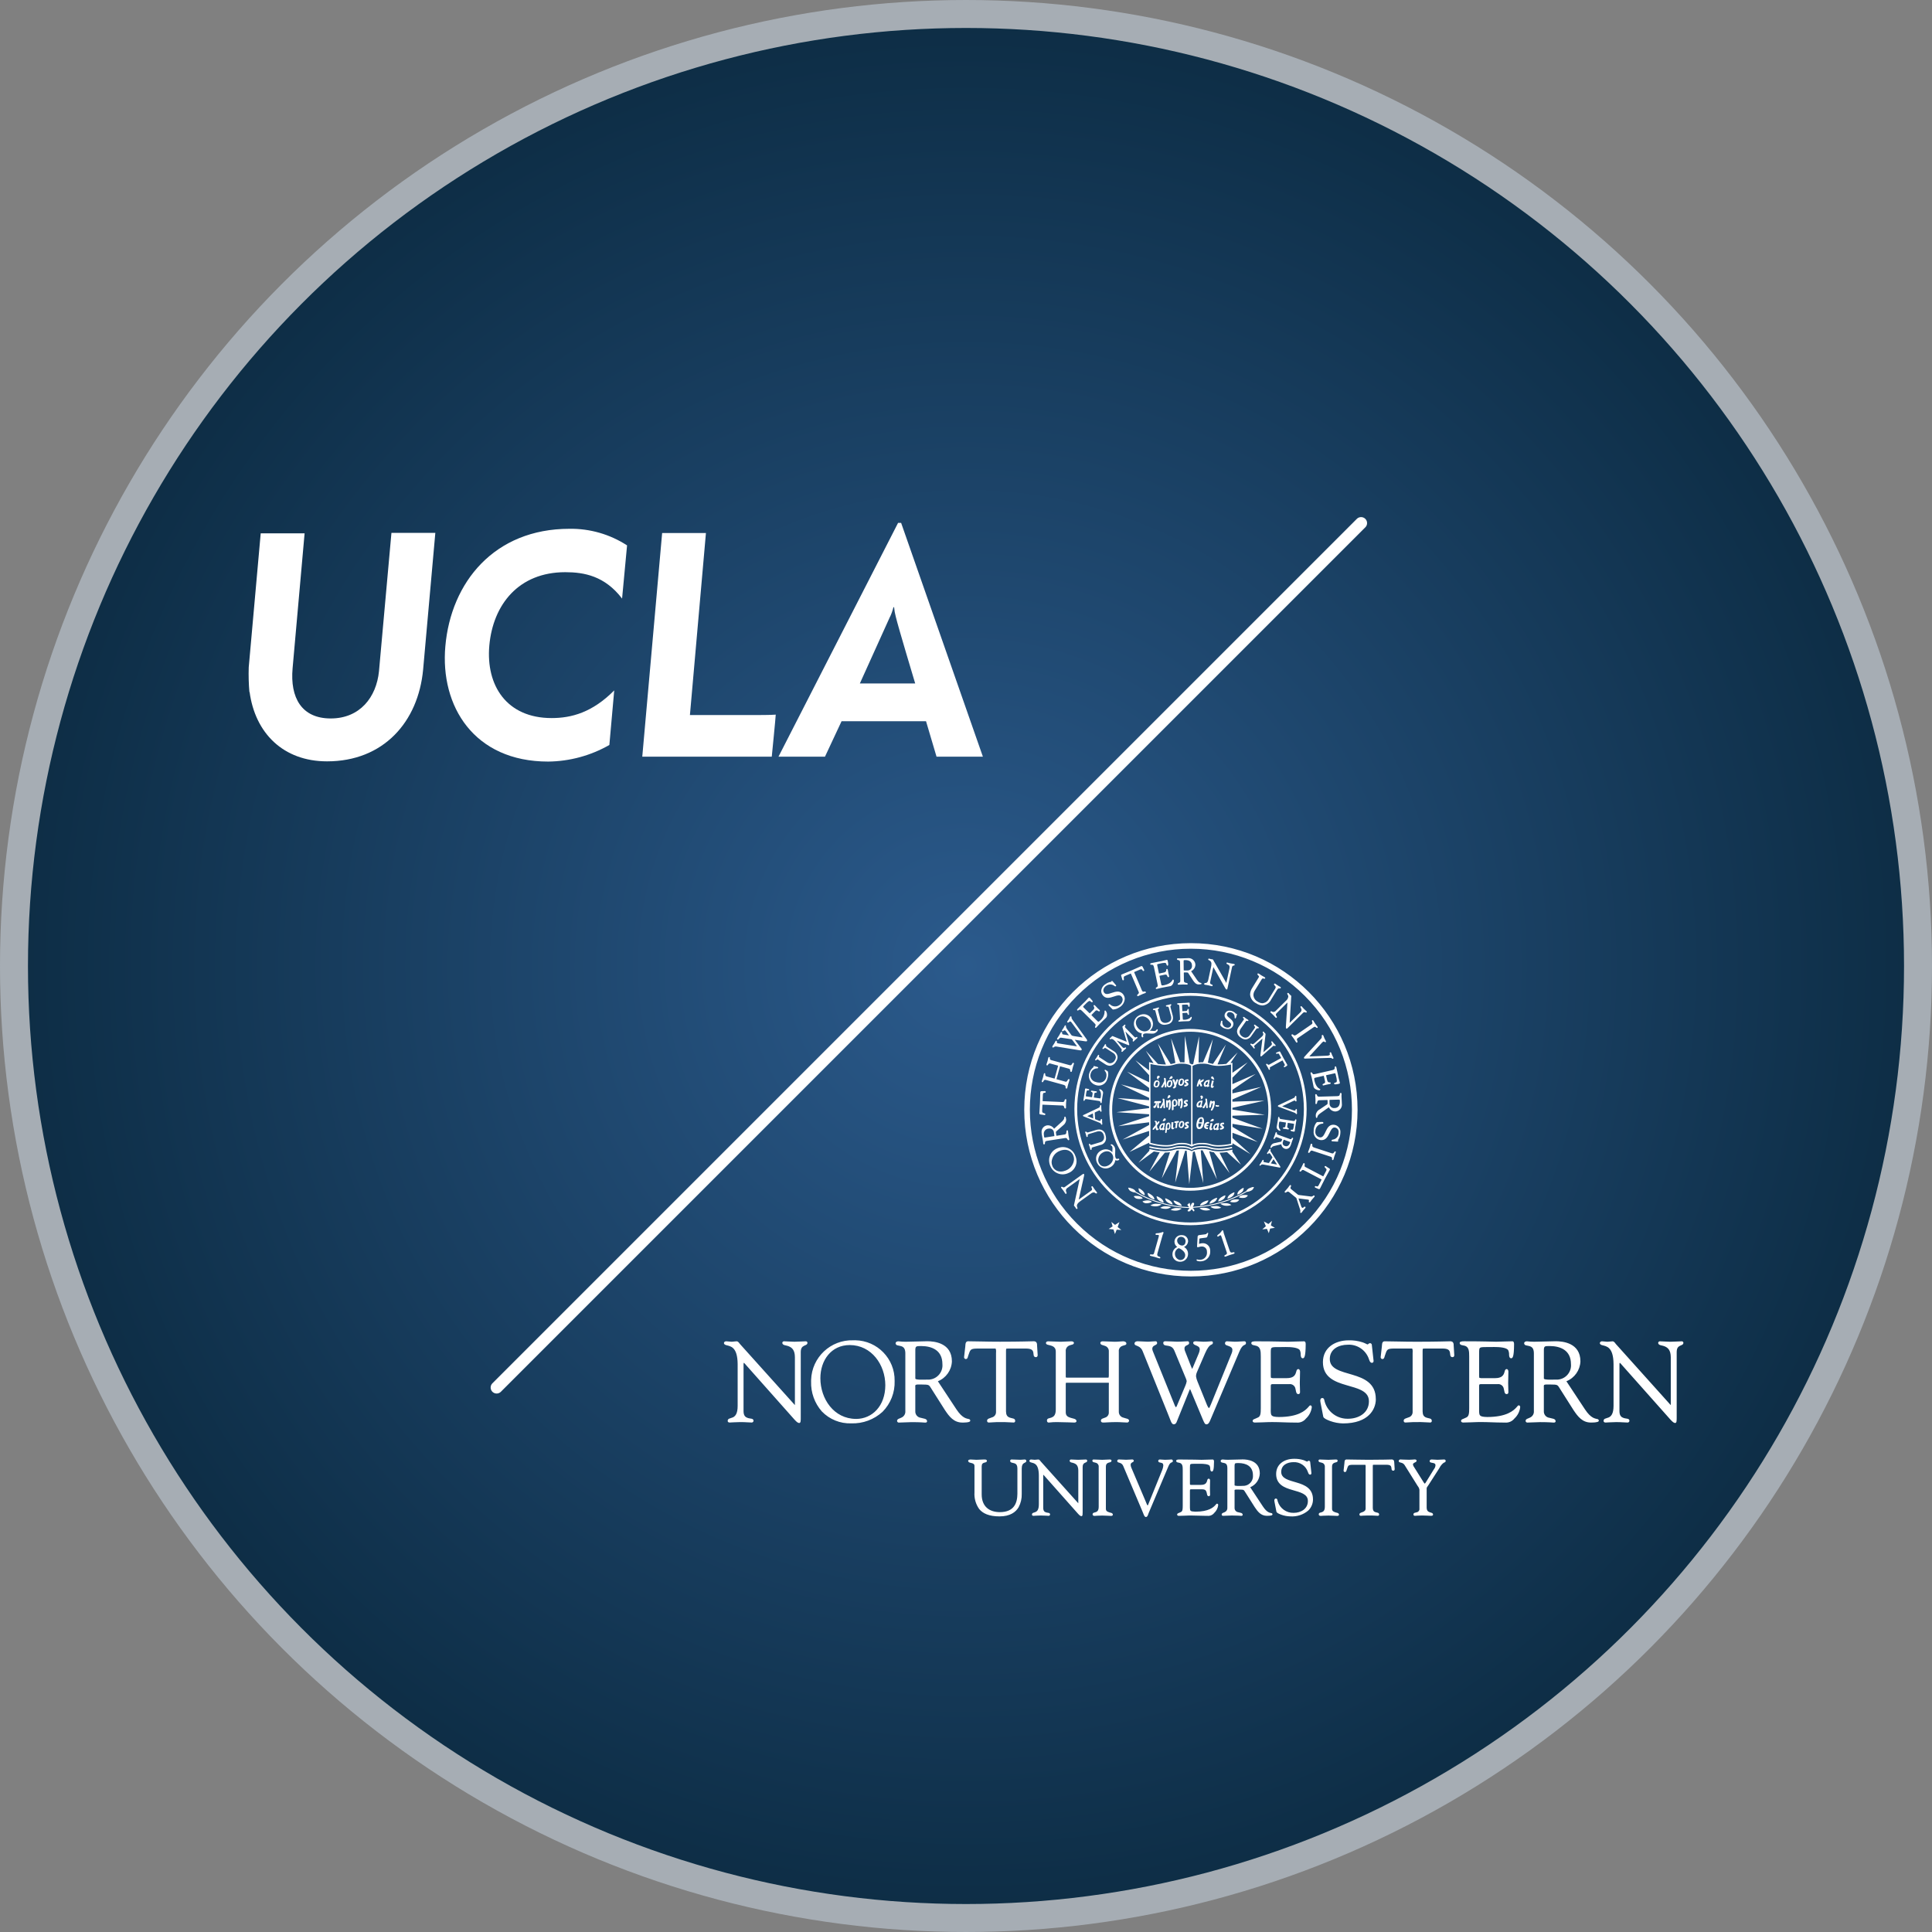<?xml version="1.0" encoding="UTF-8"?> <svg xmlns="http://www.w3.org/2000/svg" xmlns:xlink="http://www.w3.org/1999/xlink" id="Layer_2" viewBox="0 0 155.428 155.428"><rect x="0" y="0" width="155.428" height="155.428" fill="#808080" stroke="none"/><defs><style>.cls-1{fill:none;stroke:#fff;stroke-linecap:round;stroke-width:.964px;}.cls-1,.cls-2{stroke-miterlimit:10;}.cls-3{fill:#fff;}.cls-2{fill:url(#radial-gradient);stroke:#a6adb4;stroke-width:2.25px;}</style><radialGradient id="radial-gradient" cx="77.714" cy="77.714" fx="77.714" fy="77.714" r="76.589" gradientUnits="userSpaceOnUse"><stop offset="0" stop-color="#2b5a8c"></stop><stop offset="1" stop-color="#0d2d45"></stop></radialGradient></defs><g id="Layer_1-2"><circle class="cls-2" cx="77.714" cy="77.714" r="76.589"></circle><g id="ucla-white"><path id="Path_85" class="cls-3" d="M20.065,55.684c-.058-.663-.076-1.329-.055-1.995l.964-10.783h3.531l-.966,10.859c-.209,2.355.717,4.034,3.068,4.034s3.673-1.709,3.882-3.797l1.002-11.131h3.531l-.981,10.988c-.391,4.226-3.196,7.391-7.729,7.391-3.535,0-5.789-2.284-6.233-5.588"></path><path id="Path_86" class="cls-3" d="M35.826,52.011c.446-5.178,3.953-9.47,9.986-9.47,1.643-.025,3.257.44,4.635,1.335l-.401,4.279c-1.394-1.821-3.048-2.123-4.572-2.123-3.753,0-5.814,2.609-6.109,5.908-.281,3.215,1.398,5.828,5.013,5.828,1.589,0,3.272-.445,5.036-2.226l-.391,4.39c-1.499.857-3.193,1.317-4.92,1.336-5.97,0-8.704-4.452-8.275-9.283"></path><path id="Path_87" class="cls-3" d="M53.27,42.883h3.522l-1.288,14.643h5.022c.355,0,1.558,0,1.882-.035,0,.178-.32,3.384-.32,3.384h-10.417l1.598-17.991Z"></path><path id="Path_88" class="cls-3" d="M71.614,49.602c.111-.242.199-.494.263-.753h.053c.021.257.066.512.134.761.191.819,1.563,5.374,1.563,5.374h-4.452s2.382-5.263,2.431-5.378M72.495,42.064h-.245l-9.622,18.811h3.74l1.336-2.854h6.794l.846,2.854h3.729l-6.579-18.811Z"></path></g><path class="cls-3" d="M96.345,87.408c.024-.001.046-.012.061-.03.005-.008.022-.061.041-.114.01-.027.019-.053.027-.073,0-.004.003-.007.005-.011.045.058.078.124.096.195v.006l.005.005c.014.012.032.018.05.018.03-.002.058-.018.076-.042l.006-.007-.002-.009c-.017-.087-.051-.169-.101-.242h.003c.035-.038.226-.107.234-.234l.003-.004c-0-.023-.018-.042-.041-.043-.094.033-.18.087-.252.157.014-.031.022-.065.023-.099.004-.032-.016-.062-.047-.071-.004-.001-.008-.001-.012,0-.135.021-.23.52-.242.564l-.003.015.014.006c.017.009.036.014.055.014ZM97.633,90.048l-0.0.002c-.012-.025-.037-.041-.065-.042-.086.005-.171.123-.202.18l-.013.027.03.003h.055c.102,0,.207-.022.213-.111-0-.021-.006-.041-.016-.06ZM96.66,89.872l.001.002c-.006-0-.011-0-.017,0-.266.02-.353.258-.391.537-.005.035-.008.07-.007.104,0,.184.075.32.216.32h.006c.203-.006.318-.137.373-.426.015-.071.023-.143.023-.216,0-.181-.063-.32-.206-.322ZM96.485,90.68c-.138.004-.071-.298-.071-.298,0,0,.218.003.249,0-.042.206-.094.298-.178.298ZM96.698,90.29s-.218-.003-.249,0c.042-.207.095-.297.178-.299.138-.003.071.299.071.299ZM97.256,90.27c-.027-.008-.054-.011-.082-.012-.147.003-.27.112-.29.258-.011.033-.016.068-.017.103,0,.152.128.216.267.216h.035l.025-.095.006-.026h-.033c-.03,0-.142-.011-.142-.083,0-.006.001-.013.003-.019.015.002.031.003.046.003.05,0,.125-.008.144-.075l.005-.023-.167-.021c.027-.107.168-.114.192-.114h.011l.007-.008c.011-.013.017-.03.017-.046-.001-.023-.01-.044-.027-.059l-0.0.001ZM97.374,90.349l.006.027c.001.004.001.009,0,.013,0,.08-.081.293-.082.404-.001.013.001.027.005.04.015.051.061.086.114.087.073-.005.128-.068.123-.141-0-.002-0-.004-.001-.006v-.045l-.035.03c-.013.013-.029.023-.047.028-.003,0-.009-.006-.009-.022-0-.002-0-.004,0-.006.02-.127.051-.251.093-.372l.007-.025-.149-.008-.024-.003ZM96.386,89.093c.04-.004.077-.02.107-.046.002.032.028.058.061.058.055-.007.107-.028.152-.06l.011-.005v-.08l-.027.008c-.01.003-.02.006-.03.007l-.003-.002c.004-.02.009-.04.017-.059l.073-.355-.01-.008c-.018-.012-.038-.018-.06-.017-.031 0-.061.011-.085.032-.008-.009-.02-.014-.032-.014-.038.007-.075.021-.109.042-.097.055-.164.149-.184.259-.003.015-.005.031-.005.047-.006.071.025.141.081.184.013.008.027.012.042.012ZM96.416,88.816c.021-.09.103-.152.195-.147-.021.204-.07.28-.159.293-.064.01-.05-.107-.035-.147h-0ZM93.731,96.406c.016.104.065.201.14.275.134.112.294.188.466.221l0-0s.008-.186-.284-.362c-.249-.152-.323-.133-.323-.133ZM92.633,96.128c-.232-.167-.308-.153-.308-.153.002.103.04.202.106.28.122.119.273.205.438.248.001-.003.03-.183-.237-.375ZM98.176,90.746h-.01l-.007.008c-.013.02-.021.043-.022.066 0.0.031.021.058.05.067.224-.025.284-.122.287-.178v-.007c-.006-.106-.152-.19-.166-.211v-.003c.005-.045.007-.039.03-.042.022-.003.057.009.092.009h.011l.007-.005c.021-.015.034-.039.035-.065-.003-.029-.018-.055-.042-.071l-.006-.004h-.007c-.025,0-.269-.011-.274.185v.005c.009.131.176.174.163.205,0,0-.009.015-.04.024-.034.009-.069.015-.104.017ZM94.405,96.59c.032.103.096.194.181.259h0c.148.096.317.154.492.169,0,0-.021-.186-.335-.331-.271-.124-.339-.097-.339-.097ZM92.871,96.504s-.001-.001-.001-.001v.001l.001-0ZM99.841,83.487c.106.083.235.13.37.136.199-.018.377-.132.476-.306v-.003s.362-.513.362-.513c.049-.066.08-.074.104-.074.019,0,.035.005.058.007.019 0.0.038-.009.049-.025.006-.008.009-.017.009-.027-.001-.018-.01-.035-.024-.046-.033-.023-.067-.037-.095-.057-.062-.045-.123-.097-.189-.142-.008-.005-.017-.007-.026-.007-.016-.001-.031.007-.041.019-.008.01-.012.023-.012.035.012.073.088.095.084.154-.002.03-.013.059-.032.082l-.379.536c-.073.128-.204.213-.35.226-.099-.005-.195-.04-.273-.102-.126-.076-.205-.209-.213-.355.003-.098.037-.193.097-.27l.418-.594c.027-.035.045-.041.061-.042.026,0,.051.021.09.024.027.001.05-.02.051-.047v-.001c-.007-.049-.05-.061-.055-.069-.053-.035-.111-.067-.162-.103-.042-.03-.08-.065-.124-.098-.016-.011-.034-.018-.054-.02-.014-0-.028.006-.035.018-.007.009-.011.021-.01.032.01.069.084.101.079.14-.001.012-.005.023-.012.032l-.395.557c-.091.114-.144.254-.152.4.016.212.139.401.326.501ZM100.919,83.927c-.038.043-.091.07-.149.076-.053.003-.073-.042-.129-.049-.014 0-.028.005-.038.014-.01.009-.017.022-.017.035 0.0.014.006.028.016.038.012.013.085.085.132.137.065.074.095.12.129.159.009.011.022.017.035.017.013-.001.026-.006.035-.015.01-.009.015-.022.016-.035-.007-.055-.055-.088-.053-.132.003-.031.019-.059.045-.076l.002 0.0.62-.546c-0.0.004-0.0.009,0,.013l-.161,1.298c-.002.017-.003.033-.003.05-.002.024.005.048.018.067.007.008.018.012.028.012.035-.003.051-.024.088-.054l.879-.774c.018-.02.044-.032.071-.033.03-.003.05.024.095.028.013 0.0.026-.004.035-.013.01-.009.017-.022.017-.035-0-.012-.005-.024-.014-.032-.035-.039-.096-.097-.142-.148-.042-.045-.073-.095-.115-.142-.01-.011-.024-.017-.038-.017-.012,0-.023.004-.032.012-.012.009-.018.023-.017.038.006.057.055.1.053.162-.004.055-.033.105-.078.137l-.604.533.166-1.407c.003-.017.005-.034.006-.05.001-.015-.004-.03-.014-.042-.023-.025-.05-.045-.068-.065s-.032-.048-.057-.076c-.012-.013-.029-.021-.047-.022-.01-.001-.02.003-.027.01-.012.009-.019.024-.019.039.006.055.051.088.05.153,0,.053-.028.13-.154.24l-.56.494ZM91.673,95.878c.111.128.254.224.414.279v-0s.052-.178-.196-.389c-.213-.181-.292-.173-.292-.173-.01.101.016.202.075.284ZM96.879,96.664c-.32.136-.344.321-.344.321.176-.01.347-.063.497-.155.087-.063.153-.151.188-.253-.001-0-.069-.029-.341.086ZM93.046,96.242c.006.103.048.2.117.276.127.116.281.197.449.234 0-.001.025-.183-.252-.368-.238-.158-.313-.142-.313-.142ZM98.041,88.91c-.028.007-.056.011-.085.014-.018,0-.031-.013-.139-.031l-.025-.003.004.1v.014l.015.004c.041.017.084.026.129.028.038-.001.077-.005.114-.013l.017-.004-.008-.09v-.024l-.023.006ZM101.571,90.805l-2.423-.885v-.162l2.604-.075-2.604-.42v-.142l2.57-.572-2.57.078v-.178l2.323-1.008-2.323.521v-.284l1.87-1.279-1.87.815v-.514l1.227-1.238-1.227.842v-.808l-.069.016-.092.019.58-.867-.911.923c-.203.029-.408.045-.613.046-.031,0-.064-.003-.095-.003l.675-1.598-1.043,1.563c-.076-.013-.151-.032-.225-.057-.06-.019-.121-.034-.183-.045l.404-1.901-.785,1.865h-.035c-.111-0-.222.007-.332.022l.041-2.121-.469,2.232c-.032.014-.063.029-.093.047-.06-.035-.123-.064-.19-.085l-.386-2.213-.035,2.131c-.081-.007-.163-.011-.245-.011-.035,0-.071.003-.107.003l-.728-1.927.346,1.976c-.038.009-.076.019-.109.03-.088.03-.179.052-.271.065l-1.03-1.669.647,1.701h-.044c-.199-.002-.399-.017-.596-.045l-.974-1.062.62,1.002c-.175-.035-.287-.065-.287-.065l-.071-.019v.666l-1.097-.813,1.099,1.191v.573l-1.773-.852,1.773,1.31v.311l-2.264-.595,2.264,1.082v.187l-2.552-.171,2.552.667v.14l-2.627.328,2.627.169v.15l-2.486.807,2.486-.313v.216l-2.134,1.178,2.134-.697v.373l-1.583,1.32,1.583-.746v.096l.04.013c.002,0,.157.047.393.096.15.03.334.062.531.082.049.005.101.01.151.013.08.006.161.009.243.009.112 0.0.225-.007.336-.021.052-.007.104-.016.153-.027.067-.013.132-.03.196-.051.19-.059.389-.087.588-.084.265-.013.528.045.762.17l.032.024.032-.024c.248-.127.526-.186.804-.17.148-0.0.296.013.441.04.022.004.046.008.068.013.037.008.073.019.109.031.178.057.363.09.549.097.056.003.108.005.163.005.061,0,.121-.003.182-.005.202-.011.403-.034.602-.069.11-.02.209-.038.288-.055l.045-.009v-.133l1.445.879-1.445-1.297v-.423l2.031.746-2.031-1.219v-.246l2.423.395ZM95.825,92.093c-.236-.107-.494-.158-.753-.149-.212-.004-.423.027-.626.089-.209.066-.428.098-.647.093-.296-.004-.591-.037-.88-.098-.171-.035-.302-.069-.364-.087v-6.345c.392.096.792.148,1.196.155.249.005.497-.031.735-.106.182-.054.371-.08.561-.076h0c.268-.01.535.043.779.156v6.368ZM99.036,92.013c-.33.073-.666.112-1.004.117-.229.005-.457-.028-.675-.096-.212-.064-.433-.094-.654-.089-.261-.008-.521.037-.764.133v-6.33c.252-.131.534-.192.817-.178.19-.004.38.022.563.076.234.074.478.109.723.104.334-.004.667-.042.994-.111v6.375ZM97.934,90.38c-.008-.009-.02-.014-.032-.014-.038.007-.075.021-.108.041-.097.055-.164.149-.185.259-.003.016-.004.031-.004.047-.006.072.024.141.081.186.013.007.028.011.043.01.04-.003.077-.019.106-.045.001.033.027.059.06.058.055-.007.107-.028.152-.06l.01-.006v-.081l-.026.01c-.01.003-.02.005-.031.006l-.001-.002h-.003c.004-.02.01-.04.017-.06l.073-.355-.01-.007c-.017-.012-.038-.019-.06-.018-.031.001-.061.013-.085.032ZM97.779,90.78c-.066.01-.053-.108-.038-.148.021-.089.103-.151.195-.147-.02.205-.07.28-.157.295ZM102.262,89.284c0-3.594-2.914-6.508-6.508-6.508s-6.508,2.914-6.508,6.508v.001c0,3.594,2.914,6.507,6.508,6.507,3.594,0,6.508-2.914,6.508-6.508ZM91.313,93.725c-2.454-2.453-2.454-6.43-.001-8.883,1.177-1.18,2.776-1.842,4.442-1.841,1.666,0,3.263.661,4.441,1.839,2.454,2.453,2.454,6.43.001,8.883-2.453,2.454-6.43,2.454-8.883.001ZM98.753,96.436c.167-.039.321-.12.446-.237l.001.001c.068-.076.108-.173.114-.275,0,0-.076-.017-.313.142-.275.186-.249.369-.249.369ZM97.22,96.578s-0.0 0-0.0 0h0s0-0,0-0ZM97.302,96.841c.172-.028.335-.1.472-.208.078-.072.13-.167.148-.27v-0s-.071-.022-.327.124c-.297.168-.294.355-.294.355ZM98.007,96.665c.169-.033.325-.11.455-.222.071-.073.115-.17.124-.272,0,0-.075-.019-.318.132-.281.178-.261.362-.261.362ZM93.091,92.445c.103.015.213.027.33.035.099.008.198.013.299.013.065,0,.129,0,.194-.007.098-.005.196-.017.293-.035.084-.014.167-.035.249-.061.113-.036.229-.059.347-.067.025-.003.049-.005.075-.006.045-.003.093-.006.14-.006.137-.001.274.011.409.035l.032.005c.136.021.266.07.382.142l.032.022.032-.022c.031-.021.063-.039.097-.054.018-.008.037-.017.057-.026.172-.058.351-.091.533-.098l.057-.003c.026,0,.053-.003.08-.003.166-.001.331.018.492.057.024.006.048.013.071.021.056.019.112.035.17.048.178.041.359.062.541.065h.069c.139-0.0.279-.008.417-.023.164-.017.327-.042.488-.076.099-.021.157-.035.157-.037l-.03-.106s-.073.02-.195.044c-.176.036-.354.061-.533.075-.097.008-.199.013-.304.013l-.001-0c-.042,0-.083-.003-.124-.003-.203-.006-.404-.039-.597-.1-.007-.003-.015-.003-.022-.006-.046-.016-.094-.029-.142-.038-.151-.031-.304-.046-.458-.045-.045,0-.089,0-.135.004h-.01c-.188.008-.374.043-.552.103-.005.001-.01.003-.014.005-.049.019-.097.042-.142.069-.265-.131-.559-.193-.855-.181-.042,0-.085,0-.128.004-.008-.001-.016-.001-.024,0-.152.006-.303.032-.448.079-.057.019-.114.035-.173.047-.076.016-.153.028-.23.035-.098.01-.196.016-.294.016-.081,0-.162-.004-.24-.009-.089-.005-.173-.013-.257-.023-.129-.016-.249-.035-.355-.053-.044-.008-.083-.016-.121-.024-.163-.033-.265-.06-.265-.06l-.029.107s.079.022.206.05c.111.024.261.053.432.076ZM94.018,87.468c.014.002.028.002.042.003h.004c.137,0,.213-.09.253-.252.006-.028.009-.057.008-.085,0-.101-.035-.221-.149-.237l-0.0 0c-.018-.002-.035-.003-.053-.003-.169,0-.226.128-.252.249-.009.035-.014.071-.014.106-.015.105.057.202.162.22ZM93.997,87.167c.01-.093.089-.175.152-.16.071.017.052.113.033.206-.021.113-.079.167-.142.155-.086-.018-.06-.126-.042-.201l-.001 0ZM94.065,88.095c-.101.012-.134.181-.142.249v.03l.027-.009c.104-.035.206-.089.213-.173l-.004.002c-.002-.032-.018-.061-.045-.079-.014-.012-.031-.019-.049-.02ZM92.974,87.481c.015.002.029.002.044.003h.004c.137,0,.218-.089.256-.249.006-.028.01-.056.01-.084,0-.1-.04-.219-.153-.235l0-.001c-.018-.002-.036-.003-.055-.003-.172,0-.229.128-.257.245-.009.035-.014.071-.015.107-.013.105.06.202.165.218ZM92.96,87.18c.012-.093.09-.173.154-.159.075.016.055.111.035.204-.023.112-.081.167-.146.153-.088-.017-.061-.124-.042-.198h-.001ZM94.275,89.263c-0.0.005-0.0.01,0,.015v.009c0,.004-.003.007.011.012.011.014.027.021.044.021.033-.005.061-.024.079-.051l.003-.005.004-.256c.023.008.047.013.071.013.005.001.01.001.015,0,.137-.017.235-.141.219-.278v-.04l.006-.001c-.007-.097-.055-.269-.204-.272-.013-0-.027.001-.04.004-.14.028-.233.16-.213.301,0,.02,0,.04.003.059s.003.142.004.257v.211ZM94.413,88.762c-.013-.092-.001-.211.088-.225.073-.007.096.117.102.206.007.111-.026.165-.092.181-.095.025-.088-.09-.099-.163h0ZM95,89.179c.03,0,.053-.022.089-.071.05-.147.072-.301.067-.456-.003-.131-.008-.237-.055-.276v.002c-.013-.008-.027-.012-.042-.013-.06.011-.115.041-.156.085l-.006-.022c-.012-.021-.034-.034-.058-.035-.025.001-.048.014-.062.035l-.003.005v.007s-.006.207-.006.355c0,.055,0,.101.003.127.029.044.049.066.08.068.03.001.043-.023.055-.047.017-.142-.009-.339.069-.386.004-.004.008-.006.013-.006,0,0,.008.003.016.029.009.035.013.071.012.107-.003.141-.025.281-.065.417.003.007-.007.068.05.077ZM93.17,86.838l.055.018-.033-.05c-.005-.02-.007-.04-.009-.06-.001-.005-.001-.009,0-.014.017-.008.047-.003.08-.032.02-.018.032-.044.033-.071l.002-.002c0-.025-.011-.048-.03-.063-.019-.015-.043-.024-.067-.024-.061.005-.111.051-.122.111-.002.01-.003.02-.003.03-.006.067.032.13.093.157ZM93.498,87.493c.027-.001.052-.012.071-.032.003-.004.059-.126.129-.275.004.058.005.133.005.184v.066c.012.038.035.055.06.055.027-.003.052-.014.071-.032l.007-.007-.058-.69-.006-.005c-.025-.023-.056-.039-.089-.045-.03.002-.054.027-.052.058,0,0,0,0,0,.001l.032.196c-.069.163-.154.319-.254.464l-.012.015.015.014c.022.02.051.032.081.033ZM93.788,90.066c-.001-.025-.01-.049-.026-.069h-0c-.012-.018-.033-.03-.055-.031-.088.009-.142.152-.164.213l-.007.028.03-.003c.104-.012.217-.047.222-.139ZM93.294,89.116l.015.013c.021.021.05.034.08.035.027-.001.052-.012.071-.031.003-.005.059-.126.129-.275.005.059.006.135.006.186v.063c.005.03.03.052.06.055.027-.003.051-.015.071-.033l.007-.007-.057-.691-.006-.006c-.025-.022-.056-.037-.088-.043-.029.001-.052.025-.052.054,0,.001,0,.002 0.0.002,0,.005.029.172.032.197-.069.163-.155.318-.255.464l-.013.015ZM94.338,86.675c-.001-.026-.011-.051-.028-.071v.001c-.013-.019-.036-.031-.06-.03-.09.006-.158.147-.182.209l-.009.028h.03c.117-.011.242-.042.249-.136ZM93.571,99.112l-.007-.003h-.006c-.11.043-.225.074-.342.092-.156.02-.225-.009-.259.073-.001.005-.001.009,0,.014.001.026.018.049.042.057.009.002.018.003.027.003.028,0,.071-.003.106-.003.016-.001.032,0,.048.004.05.017.053.027.055.057-.004.039-.012.077-.024.114l-.367,1.292c-.032.1-.077.111-.137.113-.045,0-.092-.013-.132-.013-.029-.003-.057.015-.065.043-.003.006-.004.013-.004.02.003.045.044.056.071.065.08.023.241.057.342.085s.195.067.286.094c.027.009.055.014.084.016h.003c.025.001.048-.015.057-.038.001-.006.001-.013,0-.019-.013-.073-.086-.071-.142-.098-.066-.018-.11-.079-.109-.147.001-.03.005-.061.014-.09l.415-1.466c.027-.096.055-.122.073-.178.002-.009.004-.019.004-.028.002-.024-.013-.047-.035-.055l.001-.001ZM102.704,84.778c.013-.001.026-.003.039-.006.03-.007.06-.012.09-.013.031,0,.043.007.083.077l.154.28c-.017.013-.036.024-.055.032l-.923.506c-.011.006-.023.009-.035.009-.052.005-.083-.071-.15-.084-.008 0-.016.003-.023.007-.018.007-.03.024-.03.043.001.01.004.02.008.029.052.077.099.157.142.239.027.049.046.103.071.147.007.014.022.024.038.025.011-0.0.021-.004.03-.01.018-.01.028-.029.027-.049,0-.037-.02-.069-.019-.099,0-.024.007-.046.058-.075l.001.002.905-.497c.02-.012.04-.023.061-.033.01.014.018.029.026.045l.139.255c.015.023.023.05.026.077.006.053-.064.04-.086.117.001.011.003.021.008.03.009.016.026.026.044.027.017-.002.033-.008.046-.019l.137-.086c.027-.012.045-.037.048-.066-.001-.018-.006-.036-.016-.051-.021-.035-.117-.194-.292-.515-.126-.229-.193-.368-.27-.507-.01-.019-.029-.03-.051-.029-.025.003-.049.011-.071.022l-.181.075c-.018.009-.031.027-.031.048-0.0.008.002.015.006.022.009.018.028.029.048.028ZM95.116,99.367c-.011-0-.022-0-.033 0-.015,0-.029-.003-.044-.003-.288-.005-.531.215-.554.502v.035c.002.167.086.323.225.416-.218.091-.366.296-.385.531-.002.018-.003.036-.003.055-.009.318.238.585.556.6.019,0,.039.003.059.003.341.01.626-.256.639-.596v-.052c-.002-.227-.126-.434-.326-.542.175-.067.299-.224.326-.409l.004-0v-.052c.006-.263-.201-.481-.464-.488ZM95.346,100.962l.001-.003v.026c.003.208-.163.38-.371.383-.005,0-.011,0-.016-0-.013.001-.025.001-.038,0-.242-.049-.412-.269-.398-.516v-.035c.012-.219.221-.404.32-.398h.008c.071.024.499.245.494.543ZM95.379,99.894v.001c-.015.185-.118.307-.276.307h-.023c-.204-.015-.366-.179-.379-.384-.001-.008-.001-.017,0-.025.005-.166.144-.296.31-.29.001,0,.002,0,.003 0h.029c.191.01.34.169.337.36v.03ZM90.059,98.318l-.355.223-.297-.24.102.36-.315.207.384.043.12.368.139-.352.375.025-.298-.24.145-.394ZM99.833,93.694l-.722-1.083c.035-.007.055-.014.055-.014l-.028-.109s-.035.01-.093.022c-.094.022-.249.052-.442.076-.175.023-.351.035-.527.035h-.016c-.167.001-.334-.015-.497-.046-.08-.015-.159-.035-.237-.061-.022-.008-.05-.014-.075-.022-.172-.043-.348-.064-.526-.062h-.022c-.035,0-.071,0-.107.003-.174.007-.346.035-.513.085-.033.01-.066.022-.098.035-.04.016-.078.035-.115.057-.126-.071-.263-.119-.405-.142-.025-.004-.051-.008-.076-.013-.123-.017-.248-.026-.372-.027-.053,0-.106.003-.157.005-.045.003-.087.007-.129.012-.107.011-.213.034-.315.067-.082.027-.166.048-.252.061-.117.02-.235.032-.353.035-.031,0-.062.003-.094.003-.122,0-.243-.006-.36-.018-.144-.012-.282-.032-.403-.051-.168-.029-.303-.059-.385-.078l-.088-.022-.029.109.03.007-.899.986,1.243-.91c.135.026.297.051.472.068l-.836,1.56,1.253-1.538c.137 0.0.273-.009.408-.029l-.661,2.107,1.199-2.232c.06-.01.121-.018.181-.022l-.297,2.593.805-2.575c.041.006.081.012.118.02l.206,2.683.292-2.587c.046-.023.093-.042.142-.057l.698,2.555-.206-2.636c.04,0,.08-.003.119-.003h.032l1.151,2.338-.623-2.263c.001 0.0.002 0.0.003,0,.121.041.247.07.374.087l.004.003,1.265,1.674-.813-1.647c.2-.003.4-.019.598-.049l1.12,1.008ZM99.754,95.727c-.255.205-.206.384-.206.384.161-.05.306-.141.42-.266h0c.06-.081.09-.181.083-.281,0,0-.077-.012-.297.163ZM98.453,82.715c.103.048.215.074.329.077.174.007.336-.093.406-.253.025-.056.038-.116.039-.178-.009-.37-.54-.517-.525-.735.001-.025.006-.049.017-.071.033-.085.117-.138.208-.132.056.001.111.013.162.035.141.052.235.187.235.337v.058c-.011.03.004.062.034.073.007.003.014.004.022.004.024-.001.044-.019.048-.042l.081-.264c.002-.007.004-.015.004-.023-0-.02-.012-.038-.03-.046l-.003.001c-.007-.003-.014-.005-.022-.005-.01 0-.019.003-.028.007-.074-.091-.171-.161-.281-.201-.074-.033-.154-.051-.235-.051-.16-.006-.305.089-.365.237-.023.05-.035.105-.035.161.01.358.544.506.53.731-.001.026-.007.052-.017.075-.044.105-.149.172-.263.167-.06-.001-.12-.014-.176-.038-.154-.061-.255-.21-.255-.376-0-.014.001-.027.003-.041.003-.021.007-.035.009-.055 0-.023-.014-.044-.035-.051-.006-.003-.013-.004-.021-.004-.04.004-.055.035-.064.073l-.055.257c-.003.007,0,.011,0,.011.009.073.144.193.287.262ZM94.321,86.874l.006.012c.068.141.117.289.147.443-.004.009-.01.025-.019.05-.028.046-.06.089-.096.129l-.009.014.012.012c.024.019.053.03.084.03.024-.001.048-.008.068-.022l.003-.003c.046-.045.076-.074.094-.091.009-.008.016-.014.02-.017l.004-.004v-.003c.003-.004.004-.009.006-.014-.007-.019-.012-.016-.013-.019h-.003c-.031.007-.017.006-.03.013l.003-.006.19-.521h.001l.005-.012-.01-.01c-.021-.017-.047-.026-.073-.027-.023 0-.045.008-.064.021l-.006.004v.007s-.044.153-.079.249c-.03-.119-.057-.217-.057-.217-.021-.039-.058-.066-.102-.073-.031.002-.059.019-.075.046l-.007.011ZM92.879,89.146c.128-.012.19-.272.218-.409h.027c-.007.095-.039.21-.039.294,0,.059.022.117.09.117.057,0,.089-.031.089-.069,0-.057-.039-.13-.038-.206-.001-.008-.001-.017,0-.025.003-.035.007-.083.01-.111.016,0,.035.003.058.003.035-.003.089,0,.098-.051.012-.013.019-.03.019-.047-.003-.028-.021-.051-.046-.062l-.47.008-.007.01c-.021.037-.035.076-.044.118,0,.011.011.035.032.035.013-.001.025-.006.035-.013h.063c.011.076-.019.152-.079.199-.022.012-.106.053-.114.12.001.013.005.025.013.035.018.03.05.05.085.053ZM95.311,87.265h-.011l-.006.008c-.013.02-.021.043-.022.067-.001.031.02.059.05.067.223-.025.282-.121.288-.178v-.011c-.008-.106-.153-.19-.166-.21v.002l-.001-.003s.001.001.001.001v-.001c.006-.045.008-.039.032-.042.024-.003.055.008.091.008h.012l.006-.005c.022-.015.035-.039.035-.066-.002-.029-.017-.055-.041-.071l-.005-.003h-.007c-.025,0-.269-.01-.274.184.001.002.001.003,0,.005.007.132.176.175.162.206,0,0-.009.016-.04.025-.034.009-.069.015-.104.015ZM97.655,86.856l-0-0.0.03.007-.004-.031c-.016-.067-.062-.228-.159-.237-.02,0-.039.008-.053.023-.024.018-.038.046-.039.076.005.085.116.133.225.162ZM94.807,87.021c-.01.035-.015.07-.015.106-.014.106.059.204.165.221.014.002.028.003.042.003h.004c.139,0,.217-.09.255-.253.007-.028.01-.056.01-.085,0-.101-.039-.221-.152-.238l-0.0 0c-.018,0-.035-.003-.053-.003-.172,0-.229.129-.256.249ZM94.942,87.029c.013-.093.091-.174.155-.16.072.016.052.112.033.206-.022.113-.082.168-.145.155-.088-.017-.061-.125-.043-.201ZM95.475,90.424c.005-.045.008-.039.032-.042.023-.003.055.01.09.01h.011l.007-.006c.021-.015.034-.039.035-.065-.002-.029-.018-.055-.042-.071l-.007-.005h-.006c-.026,0-.27-.011-.274.185v.005c.009.132.176.174.163.206,0,0-.009.015-.041.024-.034.01-.069.016-.104.016h-.011l-.006.008c-.013.02-.021.043-.022.066,0,.031.021.059.05.068.226-.026.284-.124.286-.178v-.007c-.007-.106-.155-.191-.166-.209l.003-.001v-.004ZM96.841,87.24c-.006.071.024.141.08.186.013.007.028.011.043.011.039-.004.076-.02.106-.045.002.032.028.057.06.057.055-.007.108-.027.153-.059l.009-.007v-.08l-.026.008c-.01.004-.02.006-.03.007v0h-.002c.004-.021.01-.041.018-.061l.073-.355-.01-.007c-.018-.013-.039-.019-.061-.019-.031.001-.061.012-.085.032-.008-.008-.019-.013-.03-.014-.039.007-.076.021-.111.042-.096.055-.164.149-.184.258-.003.016-.004.031-.004.047ZM96.992,87.159c.021-.09.103-.151.195-.147-.021.205-.069.28-.159.294-.063.011-.049-.107-.035-.147l-0-0ZM95.262,88.921h-.011l-.006.008c-.014.019-.022.043-.024.066 0.0.032.021.059.051.068.217-.025.278-.116.286-.173v-.016c-.007-.106-.153-.19-.168-.209l.004.003v-.005c.005-.045.009-.039.032-.043.022-.004.055.01.091.01h.012l.006-.005c.021-.015.034-.039.035-.065-.003-.029-.018-.055-.042-.071l-.006-.003h-.006c-.026,0-.269-.011-.274.185.005.134.178.178.163.21,0,.003-.01.016-.04.026-.035.009-.071.014-.107.015ZM97.093,89.152c.026-.002.051-.013.071-.031l.007-.007-.069-.69.007-.005c-.025-.023-.056-.038-.089-.044-.029.001-.052.025-.052.054,0,.001,0,.002,0,.002,0,.006.03.175.033.197-.07.163-.156.318-.256.464l-.012.015.016.013c.021.02.049.032.078.033.027-0.0.052-.011.071-.03.004-.006.059-.126.129-.275.005.059.006.135.006.186v.063c.011.038.035.055.06.054ZM97.266,89.056l.004.006c.016.035.035.06.065.06.029-.004.056-.022.071-.047.043-.137.056-.35.134-.337.015,0,.026.013.027.063-.018.164-.069.323-.15.467-.002.008-.003.017-.003.025,0,.017.003.059.045.061.026,0,.051-.017.091-.052.116-.183.18-.393.186-.609.004-.037-.004-.075-.025-.107l-.003-0c-.015-.014-.034-.021-.054-.02-.058.008-.112.033-.156.071v-.051l-.006-.006c-.018-.015-.041-.024-.065-.024-.024-0-.046.009-.063.026l-.005.004v.007s-.084.37-.094.459v.005ZM93.364,88.581h0s.004,0,.004,0h-.004ZM97.522,87.523c.073-.005.128-.069.122-.142-0-.002-0-.003-.001-.005v-.045l-.035.03c-.025.022-.042.028-.046.027-.004-.001-.009-.006-.01-.022-0-.002-0-.004,0-.006.021-.133.052-.263.094-.391l.007-.026-.15-.007-.025-.003.006.025c.001.005.001.011,0,.016,0,.081-.081.308-.081.421-0.0.014.001.027.005.041.015.051.061.086.114.087ZM94.002,90.307l.006.003c-.004,0-.007.001-.011.003-.172.004-.204.189-.213.312-.003.035-.05.444-.05.481v.005c.002.005.005.01.01.013.005.018.022.029.041.028.027-.004.05-.019.066-.041l.035-.249c.017.011.036.018.055.022h.009c.139-.003.206-.104.213-.274v-.035c0-.104-.026-.265-.161-.27ZM93.962,90.8c-.08.006-.061-.104-.061-.178h-0c.002-.092.03-.202.104-.199.06.003.057.127.052.216-.008.109-.041.156-.094.161ZM93.723,90.372l-.009-.007c-.016-.013-.036-.019-.057-.019-.03,0-.058.011-.08.032-.008-.008-.019-.013-.03-.013-.037.008-.072.022-.104.042-.092.059-.155.155-.173.263-.003.016-.004.032-.004.048-.006.071.023.141.077.188.012.007.026.011.041.011.037-.004.072-.019.099-.045.001.032.026.057.058.057.053-.007.102-.029.144-.061l.009-.006v-.082l-.006-.001-.027.01c-.009.004-.018.006-.027.007.004-.021.009-.041.016-.061l.074-.362ZM93.439,90.785c-.061.011-.049-.109-.035-.15h.001c.027-.079.077-.157.183-.15-.019.208-.066.285-.148.3ZM93.191,90.787l.004-.004c-.022.005-.043.013-.063.025-.029-.078-.045-.16-.05-.243-.001-.006-.001-.012,0-.017.047-.086.192-.201.198-.291,0-.021-.011-.042-.029-.053-.007-.004-.016-.006-.024-.006-.057.007-.083.073-.134.14-.003-.053-.01-.13-.073-.155-.019-.007-.04-.011-.06-.011-.039-.006-.077.017-.091.054l.035.016h.007c.005 0.0.011.001.016.003.031,0,.047.124.051.249-.057.081-.243.26-.249.355-.001.016.007.032.021.041.008.003.016.005.024.005.073-.006.095-.073.195-.194.003.077.011.213.106.226.003 0.0.007 0.0.01,0,.057-.012.133-.04.14-.099 0-.011-.004-.022-.012-.031-.006-.006-.015-.01-.024-.01ZM96.773,88.265c.004-.067-.045-.124-.112-.13-.012-0-.024.002-.035.007-.035.01-.058.042-.057.078,0,.017.004.033.011.048.019.035.05.044.062.057-.01.029-.025.057-.042.082l-.003.023h.03c.095-.003.135-.1.145-.142v.001c.002-.008.002-.015.002-.023ZM94.137,88.489c-.012-.008-.026-.013-.041-.013-.061.011-.116.043-.157.089l-.006-.024c-.02-.032-.062-.042-.094-.022-.011.007-.02.017-.025.028l-.004.006v.168c0,.12,0,.268.007.32.03.045.05.065.08.067.03.003.044-.023.057-.048.004-.032.006-.065.006-.098v-.071c0-.097.008-.187.055-.218.004-.003.008-.005.012-.006,0,0,.011.004.019.035.008.039.012.079.011.119-.002.135-.021.269-.057.4.003.007-.005.066.05.076.029-.003.052-.023.088-.073.045-.135.065-.277.059-.419-.003-.148-.01-.272-.061-.313l-.002-.005ZM95.135,90.188h-.002c-.017-.002-.033-.003-.05-.003-.162,0-.216.125-.24.241-.008.035-.013.071-.013.107-.014.101.053.196.153.216.012.002.024.003.035.003h.007c.133,0,.206-.088.243-.249.005-.027.008-.055.008-.083,0-.098-.035-.216-.142-.232ZM95.132,90.494c-.021.111-.075.164-.135.152-.081-.019-.056-.122-.039-.196h.001c.009-.091.082-.171.142-.156.066.016.048.109.03.201ZM94.841,90.297c.008-.012.013-.027.013-.042-.002-.031-.018-.059-.043-.076l-.003.002-.018-.012-.008.012c-.041.01-.268.035-.268.035h-.008l-.004.005c-.018.016-.029.038-.03.062.001.02.009.039.022.053l.006.006.093-.006c-.013.128-.042.398-.043.398v.02l.018.003c.011.002.022.003.033.003h.003c.03,0,.085-.01.089-.066,0-.035.027-.306.035-.375l.099-.013h.009l.005-.007ZM94.399,90.745c-.004-.001-.023-.022-.026-.062-.002-.012-.003-.024-.003-.035,0-.111.029-.346.029-.346l.003-.026-.148.013-.027.003.01.024c.005.018.007.037.006.055,0,.081-.021.213-.021.312-.002.034.004.068.016.1.016.04.054.067.098.068.066-.002.122-.049.135-.113l.012-.071-.046.054c-.019.022-.033.027-.037.026ZM92.243,96.573l-.001-.001c-.284.031-.332.092-.332.092.07.075.164.124.265.138.171.008.341-.028.493-.107,0,0-.097-.157-.426-.122ZM95.808,102.691c7.404-0,13.407-6.002,13.407-13.407 0-7.405-6.002-13.408-13.407-13.408-7.405-0-13.408,6.002-13.408,13.407v.003c.001,7.404,6.004,13.406,13.408,13.405ZM86.645,80.12c2.427-2.435,5.725-3.801,9.163-3.796,3.435 0,6.73,1.365,9.159,3.793,5.06,5.059,5.061,13.262.002,18.322-5.059,5.06-13.262,5.061-18.322.002-5.06-5.059-5.061-13.261-.003-18.322ZM86.684,97.2c-.003-.061-.051-.115-.05-.199s.045-.199.261-.355l.875-.628c.061-.053.138-.085.218-.092.097-.003.124.08.202.09.015,0,.029-.004.041-.012.016-.011.026-.028.027-.047-.001-.015-.006-.03-.016-.042-.015-.019-.111-.134-.17-.216v.002c-.082-.114-.119-.186-.163-.246-.01-.016-.028-.026-.046-.027-.015.001-.03.007-.042.017-.015.01-.024.027-.023.045.005.06.061.115.06.178-.004.052-.034.099-.081.124l-.971.697c-.007.007-.016.013-.025.017.003-.016.007-.032.012-.048l.414-1.845c.008-.032.013-.065.014-.099.002-.022-.004-.043-.016-.061-.008-.012-.021-.019-.035-.019-.037.003-.065.027-.119.064l-1.375.987c-.029.024-.066.039-.104.041-.057.003-.087-.048-.15-.055-.014 0-.028.005-.039.013-.014.009-.023.025-.023.042 0.0.013.005.026.013.035.042.059.124.154.181.233.057.079.093.149.146.223.01.016.028.026.047.027.013 0.0.025-.004.035-.011.017-.013.026-.032.026-.053-.004-.064-.057-.13-.057-.213.007-.09.059-.171.139-.213l.971-.699-.445,2.03c-.01.025-.016.052-.018.08-0.0.015.004.03.013.043.029.039.065.071.087.102.022.031.042.076.071.118.015.019.037.032.061.033.01 0.0.019-.003.027-.008.018-.011.028-.031.027-.052ZM85.897,94.393l.001-.001c.414-.137.698-.519.71-.955-.002-.146-.032-.291-.088-.426-.143-.43-.542-.722-.995-.73-.157.001-.312.033-.457.093-.403.151-.67.537-.669.968.001.149.03.296.087.434.155.417.552.695.997.7.142-0.0.282-.028.413-.081ZM84.663,93.798h-.001c-.041-.099-.062-.205-.062-.312.023-.409.289-.765.675-.904.123-.051.254-.078.386-.08.299-.009.572.17.682.448.041.1.062.207.062.315-.025.414-.296.772-.687.909-.119.049-.246.075-.374.075-.301.011-.575-.171-.682-.452ZM101.198,114.036c-.144.073-.238.103-.303.133-.063.018-.11.07-.121.134,0,.111.095.139.178.139.366,0,.749-.027,1.112-.035.099-.003.198-.003.297-.003.592,0,1.185.04,1.781.04h.155c.295.032.586-.091.769-.324.259-.239.425-.562.467-.912-.004-.021,0-.139-.115-.15-.076.014-.096.075-.18.16-.231.257-.781.778-2.353.779-.639-.015-.639-.119-.655-.482,0-.071.003-.148.003-.234v-1.768c.007-.106,0-.154.125-.16h1.35c.243-.036.47.129.511.371.026.097.035.196.061.277s.071.156.167.154c.039.002.078-.013.105-.042.025-.034.038-.075.035-.117,0-.249-.018-.486-.018-.72,0-.29.018-.6.018-.923,0-.076-.022-.204-.142-.213-.17.023-.138.222-.225.388-.081.171-.232.339-.697.342h-.984c-.093.011-.186.003-.276-.023-.021-.009-.031-.05-.03-.169v-1.843c-.002-.24.009-.355.067-.401.055-.051.203-.065.497-.063h.251c.093,0,.231-.005.381-.005.426-.003.989.04,1.137.244.055.119.081.249.074.38.006.129.027.279.178.284.112-.018.218-.117.224-1.126,0-.107-.011-.232-.133-.24-.284,0-1.123.035-1.304.035-.38,0-.855-.035-2.575-.035-.001-.001-.002-.001-.003,0h-.003c-.092-.005-.184.005-.273.03-.052.016-.087.065-.085.12.017.168.242.163.304.186l-.002.003c.462.068.458.462.462.88v4.155c0,.433-.023.662-.232.756ZM63.075,107.907c.003,0,.005 0.0.008 0.0.001,0,.001-0.0.001-0h-.009ZM77.692,109.338c-.001-0-.001-.001-.002-.001-.001,0-.001 0-.001 0l.004.001ZM64.83,107.907s-.001,0-.001,0l-.002-0c-.223,0-.614.035-.921.035-.286,0-.547-.035-.822-.035-.073-.008-.14.045-.148.118-.001.004-.001.008-.001.012.023.211.294.174.533.277.238.103.478.287.481.872v3.853c-.023-.022-.044-.046-.064-.071l-4.351-4.838c-.053-.055-.128-.216-.268-.224-.144,0-.289.038-.419.035-.138,0-.274-.035-.426-.035h-.003c-.003-.001-.006-.001-.009,0-.061.007-.156.033-.169.131,0,.116.102.157.203.183.312.089.89.113.9,1.522v3.364c0,.63-.193.825-.378.918-.088.037-.179.069-.272.095-.086.017-.149.092-.152.18-.003.033.007.066.027.093.034.035.082.053.131.048.069,0,.541-.035.858-.035.444,0,.697.035.92.035.08-.001.144-.067.143-.146,0-.004-0-.009-.001-.013-.023-.184-.246-.139-.432-.197-.186-.058-.367-.155-.37-.55v-3.729c-.004-.053.001-.107.015-.159.001-.004.003-.007.006-.01.017-.012.144.134.163.161l3.919,4.414c.193.213.29.267.377.269.069,0,.099-.065.109-.131.013-.1.017-.201.014-.302v-5.277c.003-.322.122-.426.249-.494.119-.069.282-.083.291-.245-.002-.07-.06-.126-.131-.124ZM85.731,91.549l-.002.006c.056-.003.107.027.134.075.029.038.037.092.099.1h.007c.03-.003.053-.027.054-.057 0-.002 0-.004,0-.006-.017-.115-.045-.223-.063-.331-.035-.24-.035-.302-.04-.333-.004-.012,0-.065-.053-.071-.005-.001-.009-.001-.014,0-.081.025-.055.115-.069.185-.011.075-.027.135-.138.154l-.608.095c-.012.003-.024.005-.035.007-.009-.003-.014.007-.025-.045-.015-.077-.026-.155-.032-.234,0-.063.018-.063.114-.149l.455-.4c.145-.102.239-.261.259-.437-0-.024-.002-.048-.006-.071-.003-.014-.009-.06-.021-.104-.011-.044-.012-.089-.071-.103-.003-.001-.005-.001-.007,0-.025.006-.043.027-.045.053-.007.059.017.155-.191.346l-.63.574c-.108-.166-.29-.269-.488-.275-.288-.001-.522.232-.522.52,0,.014.001.028.002.041.001.08.01.16.027.239.024.151.06.314.086.48.009.045.014.09.014.136v.007c-0.0.015.001.03.004.045.007.04.029.073.069.075h.003c.087-.023.06-.107.071-.158.01-.058.022-.107.153-.13l1.469-.23c.013-.003.027-.004.041-.004ZM84.82,91.398l-.733.114c-.01.002-.02.002-.03.003-.055,0-.052-.027-.071-.126-.007-.045-.01-.091-.011-.137-.025-.227.139-.431.366-.456.002-0.0.004-.001.006-.001.029-.004.058-.006.088-.007.184-.003.338.137.353.32.017.083.029.167.035.251.001.012-.001.024-.004.035l0.0.003ZM68.808,107.823c-.056-.001-.113-0-.169.002v.001c-1.815-.055-3.33,1.371-3.385,3.186-.001.042-.002.085-.001.127-.029.885.28,1.748.865,2.412.618.64,1.478.988,2.367.957.927.03,1.829-.303,2.514-.929.653-.659,1.005-1.559.973-2.486.03-1.776-1.386-3.24-3.162-3.269ZM68.866,114.151l-0-.001c-1.776-.003-2.866-1.607-2.867-3.276,0-1.426.861-2.666,2.365-2.666,1.75.004,2.858,1.589,2.859,3.232-.003,1.669-1.05,2.71-2.357,2.712ZM77.69,109.337c.157-.005.169-.162.192-.238.178-.506.152-.6.71-.609h1.486c.01,0,.026.012.04.06.012.054.017.11.016.165,0,.067-.005.125-.005.152v4.74c-.001.201-.139.376-.335.423-.169.076-.368.089-.385.252-.004.043.008.087.035.121.031.028.073.042.115.038.415-.033.832-.045,1.248-.035.26,0,.516.035.739.035h.004c.041.001.079-.019.101-.053.013-.025.019-.052.018-.08v-.017c-.003-.082-.062-.151-.142-.168-.228-.08-.59-.035-.595-.58v-4.864c.017-.216-.022-.173.186-.19h1.442c.456.005.533.155.568.313.017.082.016.167.033.24.012.084.087.144.172.139.047.004.093-.018.119-.057.02-.034.029-.072.027-.111-0-.026-.002-.052-.005-.078l-.045-.728c.007-.085-.018-.169-.069-.237-.067-.053-.152-.076-.236-.065-.185,0-1.02.035-2.671.035-1.172,0-1.874-.035-2.585-.035h-.004c-.22.017-.192.297-.205.393l-.1.884c-.004.078.053.144.13.154ZM90.297,78.827c.009.025.033.041.059.042.007,0,.013-.001.02-.003.026-.012.042-.038.042-.066-.001-.015-.002-.03-.005-.045-.005-.046-.008-.082-.008-.11.003-.071.012-.088.131-.142l.434-.186.003.005c.018.028.033.059.044.091l.595,1.397c.006.015.01.032.01.048.006.091-.126.129-.142.218,0,.008.002.016.005.023.007.023.027.04.051.042.011 0.0.022-.002.032-.006.022-.009.061-.039.364-.168.075-.032.154-.053.222-.082.02-.008.033-.026.033-.047,0-.011-.003-.022-.008-.031-.011-.027-.038-.044-.067-.042-.039,0-.081.016-.119.016-.046,0-.086-.012-.126-.102l-.586-1.369c-.017-.033-.031-.068-.042-.104l.008-.006c.008-.006.035-.016.071-.031l.384-.163c.034-.017.071-.027.109-.029.038-0.0.073.022.089.057.02.029.029.08.087.085.011-0.0.021-.003.03-.007.023-.008.038-.03.038-.054-.002-.021-.009-.04-.021-.057l-.104-.208c-.018-.04-.043-.074-.086-.074-.021.001-.042.007-.061.016-.055.024-.296.139-.781.347-.346.148-.557.226-.767.316-.027.012-.044.038-.043.068.003.032.011.062.024.091l.081.273ZM89.134,80.274l.001.001c.303,0,.632-.201.868-.198.098-.005.191.042.243.124.047.066.072.145.073.226-.012.175-.109.334-.259.426-.103.073-.226.113-.352.114-.133.001-.263-.044-.367-.127-.035-.029-.052-.06-.096-.064-.014.001-.028.005-.039.013-.017.011-.027.03-.027.05.003.034.021.065.047.086l.273.27c.02.014.044.02.068.018.166-.014.327-.069.466-.161.258-.138.429-.397.453-.689,0-.117-.036-.232-.102-.329-.1-.164-.279-.264-.472-.26-.306,0-.631.196-.861.194-.092.005-.18-.04-.231-.117-.038-.053-.059-.116-.06-.181.014-.151.1-.286.231-.363.096-.069.211-.107.329-.109.113 0.0.223.038.313.107.028.026.064.043.101.049.033-.001.059-.026.06-.059-.001-.018-.009-.034-.021-.047l-.261-.303c-.013-.018-.032-.029-.054-.03-.013,0-.025.004-.035.012-.04.037-.027.069-.032.061-.169.022-.329.088-.464.191-.195.117-.32.322-.335.548.002.112.037.22.102.311.094.152.261.242.439.239ZM92.63,77.614l-0.0.001h.041c.122-.003.144.107.173.235l.275,1.303c.012.048.019.097.022.147.004.035-.011.07-.04.091-.073.06-.114.058-.121.12-0.0.002-0.0.003,0,.005.004.026.026.046.052.047h.004c.009,0,.017-.001.026-.003.116-.024.235-.058.347-.085.213-.05.435-.08.654-.126.117-.002.223-.066.278-.169.054-.081.086-.175.093-.272,0-.019-.002-.037-.005-.055-.004-.028-.026-.049-.054-.052-.004-.001-.007-.001-.011,0-.038.017-.032.035-.055.069-.055.094-.188.288-.675.393-.038.008-.076.013-.115.014-.097,0-.086-.042-.12-.184l-.11-.526c-.005-.016-.008-.033-.009-.051.003-.012-.005-.01.019-.019l.424-.088c.016-.004.033-.006.049-.006.056-.001.106.035.124.089.026.045.028.112.098.121.004 0.0.009 0.0.013,0,.028-.005.048-.03.047-.058.001-.007.001-.013,0-.02-.016-.079-.038-.152-.053-.225-.019-.089-.035-.188-.055-.29-.007-.025-.017-.066-.065-.071-.004-.001-.007-.001-.011,0-.071.031-.035.096-.055.148-.019.051-.044.11-.186.142l-.308.065c-.024.007-.049.012-.074.015-.012,0-.006.009-.023-.065l-.112-.533c-.01-.037-.017-.075-.02-.114-.005-.041.024-.045.229-.089.116-.031.235-.05.355-.057.043-.004.086.006.122.029.022.029.037.064.042.101.012.037.022.089.08.095.005 0.0.009 0.0.014,0,.03-.007.049-.039.047-.104-.004-.095-.018-.19-.04-.282-.008-.03-.014-.074-.065-.08-.004-0-.007-0-.011,0-.088.019-.35.086-.405.097-.119.026-.271.045-.812.159-.071.016-.111.028-.117.076,0,.004.001.009.003.013.017.055.069.047.096.05ZM94.828,77.247c.055.018.103.035.107.169l.018,1.487v.003c.007.066-.029.129-.089.156-.043.027-.11.026-.119.096v.003c.001.029.021.052.05.057h.007c.114,0,.225-.014.334-.015h.083c.164,0,.218.007.249.007h.023c.019-0.0.037-.009.05-.024h.01v-.029c-.013-.087-.106-.075-.173-.097-.074-.022-.129-.047-.134-.158l-.008-.616v-.029c.005-.017-.011-.019.05-.025h.142c.172.006.125,0,.224.139l.33.506c.113.164.235.323.462.323l-.004-.004c.017,0,.065,0,.112-.007.035-.009.071-.004.093-.027l.017.004v-.033c-.001.005-.003.011-.006.015.003-.005.005-.011.006-.017-0-.028-.02-.051-.047-.055-.055-.016-.154-.006-.314-.239l-.479-.705c.204-.092.339-.292.347-.516-.009-.307-.266-.548-.572-.539-.022.001-.045.003-.067.006-.047,0-.081.003-.088.003-.152,0-.32.016-.487.017h-.029c-.114,0-.102-.009-.154-.009-.003-0-.006-0-.009,0-.039-.004-.073.023-.08.061-.001.003-.001.007,0,.01.014.077.097.063.146.08ZM95.22,77.317c.004-.09.025-.071.139-.078h.012c.275.003.517.106.524.442-0.0.003-0.0.005,0,.008.017.194-.126.365-.319.383-.018.002-.036.002-.054.001h-.002c-.055,0-.117.003-.169.003-.033.001-.067-.001-.1-.007-.008-.002-.015-.004-.022-.008l-.009-.74v-.004ZM84.055,89.699c.026-.004.045-.026.047-.051l-.013-.004h.013c-.003-.063-.065-.069-.083-.077-.152-.061-.172-.048-.178-.185v-.035l.02-.471c.013-.004.028-.006.042-.006.027,0,.053.003.065.004l1.518.065c.073.004.096.046.118.103s.017.122.089.137h.006c.031.003.059-.019.062-.05 0-.003 0-.006 0-.009l-.02-.004h.02c0-.014-.003-.035-.003-.104,0-.059,0-.149.007-.292.004-.083.019-.163.022-.236l-.006-.003h.006c0-.053-.06-.053-.061-.053h-.003c-.077.009-.071.086-.09.133s-.04.092-.142.095h-.014l-1.488-.064c-.036-0-.073-.003-.109-.007-.002-.007-.003-.014-.003-.022,0-.015,0-.035.003-.065l.017-.417c.01-.142.051-.153.096-.163.024-.004.05-.003.078-.007.034-.005.059-.033.059-.067v-.006c0-.047-.051-.059-.073-.059h-.02l-.232.005c-.031-.004-.062.004-.087.022-.021.023-.032.054-.03.085-.003.061-.003.327-.024.856-.016.375-.038.598-.048.827v.005c.01.089.109.076.136.083l.299.047.005-.006ZM83.848,87.067c.004 0.0.009 0.0.013,0,.062-.012.065-.067.097-.111.021-.049.069-.081.122-.084.016.001.031.003.046.007l1.442.397c.158.047.155.112.158.178v.027c-.007.037.013.075.049.089.009.003.019.004.029.004h.004c.025-.001.046-.019.051-.043.013-.083.032-.165.057-.245.041-.148.109-.35.119-.388.003-.01.005-.021.005-.032.002-.024-.013-.046-.035-.053-.006-.002-.012-.003-.018-.003-.067.008-.081.071-.115.122-.034.051-.066.095-.119.095-.013,0-.026-.002-.038-.006l-.702-.193c-.009-.004-.017-.005-.02-.007s0-.003,0-.006l.286-1.036c.008.003.025.008.043.013l.675.186c.056.01.096.059.097.115.01.047-.011.111.055.139.007.002.014.002.021.003.063-.006.063-.066.069-.081.016-.057.026-.137.075-.316.027-.099.063-.182.085-.261,0-.005,0-.009.003-.014-.002-.028-.021-.052-.048-.06-.004-.002-.009-.003-.014-.003-.063.009-.071.068-.106.114-.024.051-.073.085-.129.089-.015,0-.031-.003-.045-.007l-1.492-.411c-.109-.032-.104-.09-.106-.151v-.013c0-.025.006-.062-.035-.079-.006-.002-.013-.003-.02-.003-.033,0-.066.029-.08.089-.014.06-.017.103-.045.206-.015.051-.066.196-.093.289-.003.012-.005.024-.005.035-.001.026.017.05.042.055.005.001.009.002.014.003.058-.008.066-.058.095-.094.022-.041.065-.067.111-.069.017,0,.034.003.05.007l.577.159c.013.003.026.006.039.011.005.002.01.004.015.007l-.282,1.022c-.003.007-.005.012-.006.015l-.022-.005-.608-.168c-.122-.035-.117-.1-.12-.166v-.01c0-.027.005-.069-.04-.085-.004-.002-.009-.003-.014-.003-.029,0-.053.025-.063.067-.025.089-.035.181-.061.265-.028.102-.067.201-.097.307-.003.01-.005.02-.005.03-0.0.027.018.051.044.058l-.002.002ZM86.7,81.298s-0-0-0-0c-.001 0-.002.001-.003.002l.004-.001ZM84.719,84.278l-.002-.002c.074-.012.093-.089.211-.089.015 0.0.029.002.044.004l1.691.272c.14.021.223.041.277.041.028.003.055-.009.071-.032.008-.014.013-.03.014-.046-.003-.033-.018-.064-.042-.087l-.52-.689.821.119c.031.005.063.009.095.009.028.003.055-.009.071-.032.007-.013.01-.027.01-.042-.005-.042-.023-.081-.051-.113l-1.13-1.556c-.043-.047-.071-.107-.078-.171,0-.016.004-.026.004-.043,0-.021-.012-.041-.03-.05-.011-.007-.023-.011-.035-.012-.021.002-.04.016-.048.035-.035.06-.071.142-.114.213-.035.057-.08.109-.115.169-.006.008-.009.018-.009.028.002.025.017.048.039.06.008.004.017.007.027.007.073-.012.121-.102.178-.097.013-0.0.025.004.035.012.025.014.047.034.064.058l.844,1.133c.02.025.038.051.053.08-.005.001-.01.001-.016,0-.021-0-.042-.002-.062-.006l-.644-.101c-.044-.006-.088-.018-.129-.035-.029-.019-.054-.044-.074-.073l-.303-.424c-.098-.136-.109-.198-.109-.229 0-.013.001-.026.003-.039-.001-.024-.014-.045-.035-.057-.007-.004-.014-.005-.022-.006-.018,0-.034.009-.043.025-.028.047-.035.08-.1.188-.031.052-.073.098-.107.157-.012.018-.02.038-.022.059-.001.018.008.035.023.044.01.005.021.008.032.008.071-.008.114-.083.164-.078.014.001.028.005.04.013.026.02.049.044.069.071l.219.298c.007.01.013.019.018.027-.009,0-.021-.003-.035-.005l-.407-.069c-.027-.001-.053-.01-.076-.024-.021-.011-.032-.035-.029-.058,0-.017.003-.035.003-.057.002-.022-.008-.044-.027-.057-.012-.008-.027-.012-.041-.012-.015-.001-.028.007-.035.02-.035.057-.065.129-.136.249-.02.032-.11.16-.162.249-.01.013-.015.028-.016.044 0.0.02.012.039.03.048.012.007.025.011.039.012.103-.02.111-.161.245-.158.011,0,.022.001.033.003l.754.114c.028.004.055.01.082.018.029.025.055.053.077.085l.328.45c.007.008.013.017.017.027h-.005c-.017-0-.034-.002-.05-.006l-1.463-.233c-.022-.003-.043-.009-.062-.019-.024-.015-.037-.043-.033-.071v-.051c.003-.024-.007-.047-.027-.06-.012-.007-.025-.011-.039-.012-.017.001-.033.01-.042.026-.035.062-.064.128-.099.186-.042.071-.098.139-.142.213-.012.018-.018.039-.018.061-0.0.025.012.048.033.061.009.005.019.007.029.007ZM86.7,81.298c.032-.006.062-.019.087-.04.025-.02.056-.033.089-.035.064,0,.131.061.198.128l.947.938c.081.078.124.132.122.176,0,.011-.002.021-.006.031-.019.043-.035.087-.045.133 0.0.014.004.027.012.038.01.012.025.02.042.021.021-.002.04-.012.053-.028.084-.084.163-.178.244-.261.15-.162.32-.307.476-.464.085-.061.137-.159.14-.264v-.032c.004-.117-.034-.231-.107-.322-.013-.013-.03-.02-.048-.022-.013 0-.024.005-.033.014-.009.01-.013.022-.013.035,0,.023.005.05.005.091-.021.259-.148.498-.35.662-.075.075-.12.099-.146.099-.033.003-.074-.04-.142-.111l-.381-.379c-.025-.022-.043-.043-.041-.046.003-.003,0-.006.012-.018l.303-.306c.026-.033.065-.053.106-.055.071-.003.126.078.2.087.034-.001.061-.027.063-.061-.001-.019-.009-.036-.023-.049-.057-.055-.115-.106-.168-.157-.065-.066-.132-.139-.205-.213-.017-.018-.04-.029-.065-.031-.014-0-.027.005-.035.016-.011.009-.016.023-.016.037.007.06.062.099.06.172-.005.064-.037.123-.087.164l-.222.224c-.017.021-.037.039-.06.055,0,0-.014-.008-.049-.045l-.391-.379c-.065-.063-.091-.095-.088-.109-.005-.017.04-.069.15-.178.077-.082.277-.293.376-.288h.008c.05.004.101.099.178.107.017 0.0.034-.007.045-.02.009-.009.014-.022.013-.035-.003-.048-.041-.111-.219-.291-.018-.022-.043-.036-.071-.039-.013-0-.026.005-.035.015-.065.065-.245.265-.284.305-.085.085-.201.186-.59.579-.042.044-.06.065-.063.1-0.0.014.006.028.017.037.01.011.024.017.039.017ZM116.193,117.413l-.002.001c-.186,0-.369.025-.547.025-.147,0-.304-.025-.459-.025-.068,0-.172.022-.172.136.017.131.161.115.267.144.118.026.203.057.204.181-.006.119-.051.233-.127.324l-.646,1.05c-.018.031-.039.06-.062.088-.006.008-.014.014-.022.018-.007.005-.044-.019-.092-.095l-.759-1.212c-.056-.067-.093-.149-.106-.235,0-.065.051-.102.126-.142.067-.039.16-.057.17-.155-.011-.107-.12-.103-.161-.104-.071,0-.235.025-.44.025-.426,0-.542-.025-.716-.025-.071.006-.125.065-.124.136.016.107.117.096.204.128.114.026.212.095.274.194l1.05,1.68c.072.085.12.188.139.298v1.522c.017.138-.076.266-.213.291-.107.039-.257.026-.27.167-.004.039.013.077.046.1.027.014.058.02.089.017.063,0,.284-.025.566-.025.231,0,.594.025.691.025.04.003.08-.002.119-.012.041-.012.068-.049.068-.091-.013-.148-.171-.14-.284-.189-.12-.05-.227-.116-.23-.377v-1.539c0-.073.038-.098.144-.261l.88-1.37c.078-.165.193-.309.337-.421.028-.022.161-.035.171-.154-0-.061-.048-.112-.109-.116ZM97.202,79.265c.139.03.213.058.284.074.005.001.009.001.014,0,.03-.001.054-.024.058-.053 0-.004 0-.008,0-.012-.012-.069-.075-.064-.12-.09-.055-.018-.091-.071-.089-.129 0-.019.003-.038.007-.057l.252-1.168c.003-.013.005-.022.006-.029.009.014.017.029.024.044l.93,1.646c.046.08.075.109.109.117l-.002-.002c.003 0.0.006 0.0.009,0,.061-.014.055-.064.076-.14l.355-1.653c.023-.096.061-.114.101-.127.041-.013.098-.004.117-.068v-.013c-0-.026-.02-.049-.046-.052-.071-.015-.195-.03-.291-.051-.089-.019-.169-.048-.257-.066-.005-.002-.011-.003-.017-.003-.027-.001-.05.019-.054.045-.002.004-.003.009-.003.013.011.073.084.075.142.114.074.038.118.117.113.2-0.0.034-.004.067-.012.1l-.252,1.17-1.03-1.803c-.013-.017-.022-.077-.079-.095-.047-.01-.096-.008-.134-.017s-.081-.029-.132-.041c-.005-0-.01-0-.015,0-.021.003-.054.003-.067.043-.002.004-.002.009-.002.014.012.075.086.071.142.116.086.06.131.163.117.267-.001.071-.01.141-.026.211l-.226,1.054c-.044.194-.111.235-.171.25-.054.019-.133-.013-.162.071-.001.005-.001.011,0,.017.001.029.024.053.053.057.024.005.173.025.272.045ZM107.411,121.662l-.001-.005c-.136-.043-.249-.095-.249-.284v-3.374c.003-.222.095-.279.199-.322.098-.043.235-.025.253-.157.004-.035-.013-.069-.043-.087-.037-.014-.077-.02-.116-.017-.199,0-.394.025-.585.025-.23,0-.456-.025-.691-.025-.029-.003-.059.006-.081.027-.018.024-.027.053-.024.083.024.131.166.107.28.154.145.035.242.171.229.32v3.219c-.003.301-.109.378-.219.426-.057.021-.116.032-.167.049-.058.013-.101.062-.104.122-.003.039.011.076.04.103.04.025.087.037.134.033.095,0,.221-.026.604-.026.269,0,.537.026.685.026.042.003.084-.004.123-.021.029-.017.046-.049.043-.083-.015-.148-.181-.142-.309-.186ZM116.945,108.21c.006-.085-.018-.169-.069-.237-.067-.053-.152-.076-.237-.066-.184,0-1.022.035-2.672.035-1.172,0-1.873-.035-2.584-.035-.002-.001-.003-.001-.005,0-.002-.001-.005-.001-.007,0-.213.021-.184.296-.198.391l-.1.884c-.004.078.054.146.132.155.16-.004.17-.162.195-.239.178-.506.151-.6.708-.609h1.486c.009,0,.026.012.039.06.011.054.017.11.016.166,0,.066-.005.124-.005.151v4.74c-0.0.201-.139.376-.334.423-.17.076-.369.089-.385.252-.004.043.008.087.035.121.031.028.073.042.115.038.415-.033.832-.045,1.248-.035.261,0,.516.035.739.035h.003c.041.002.08-.018.102-.053.014-.024.02-.052.018-.08v-.017c-.002-.082-.061-.152-.142-.168-.229-.08-.591-.035-.595-.58v-4.861c.017-.216-.022-.174.186-.192h1.444c.457.005.533.155.568.314.017.081.015.167.032.24.013.084.088.144.173.139.046.003.091-.018.117-.055.02-.034.029-.072.027-.111,0-.027-.003-.055-.005-.079l-.045-.726ZM110.683,112.553l-.001-.001c0-1.283-.955-1.678-1.879-1.953-.935-.279-1.828-.458-1.822-1.274.003-.807.735-1.141,1.446-1.144.763-.04,1.459.434,1.702,1.158.033.079.077.284.231.301.042.002.083-.015.111-.045.022-.029.033-.065.032-.101 0-.012-0-.024-.002-.035l-.136-1.238c.006-.085-.057-.158-.141-.165-.003-0-.006-0-.009-0-.127.012-.15.115-.192.101-.043.005-.152-.08-.391-.164-.367-.12-.753-.175-1.139-.164-1.06.002-2.063.568-2.065,1.754,0,1.219.957,1.582,1.88,1.849.933.272,1.826.466,1.821,1.306,0,.928-.819,1.397-1.672,1.399-.854.026-1.62-.521-1.875-1.336-.014-.077-.034-.153-.059-.228-.022-.065-.085-.108-.154-.104-.099,0-.154.093-.154.21 0.0.041.005.082.014.122l.228,1.176c.039.124.256.23.558.344.328.119.674.183,1.023.192,1.041,0,1.705-.289,2.107-.682.345-.334.54-.793.541-1.274ZM112.163,117.635c.004-.062-.014-.123-.051-.172-.049-.039-.111-.057-.173-.049-.128,0-.703.025-1.841.025-.81,0-1.294-.025-1.786-.025-.169.016-.142.219-.153.284l-.069.608c-.004.062.042.115.104.12.122-.003.129-.124.146-.173.124-.352.094-.401.476-.411h1.025c.007.01.012.021.015.032.008.036.011.074.011.111,0,.045-.004.085-.004.104v3.268c0,.167-.102.229-.223.28-.115.054-.258.057-.275.186-.003.033.007.066.027.092.024.022.057.033.089.03.046,0,.155-.025.861-.025.178,0,.355.025.51.025.056-.002.099-.048.098-.104,0-0,0-0,0-.001v-.013c-.003-.062-.048-.114-.109-.127-.163-.057-.396-.022-.401-.388v-3.355c.017-.149-.028-.101.115-.119h.995c.313.005.355.102.381.206.012.055.012.114.023.166.009.064.067.111.132.106.036.003.071-.014.091-.044.016-.025.024-.054.022-.084,0-.02,0-.038-.003-.056l-.032-.501ZM78.058,114.292l-.001-0c.001-.065-.046-.12-.11-.128-.164-.048-.507-.035-1-.778l-1.495-2.265c.658-.263,1.099-.888,1.128-1.596,0-1.494-1.423-1.622-1.981-1.623-.117,0-.2.006-.221.006-.477,0-.997.035-1.522.035-.195-.001-.39-.013-.584-.035-.12,0-.217.057-.222.15.001.087.065.161.151.174.242.075.627.01.633.639v4.64c.022.226-.102.441-.31.533-.153.083-.342.093-.355.259-.003.075.056.139.131.142 0,0,.001,0,.001,0,.349,0,.695-.035,1.039-.035.757,0,.959.035,1.048.035h.063c.03.002.06-.005.087-.019.032-.022.049-.059.046-.097-.018-.211-.28-.197-.504-.267-.269-.035-.464-.274-.444-.544v-1.923c0-.028-.005-.058-.005-.086.008-.071,0-.119.201-.128h.265c.74.011.602,0,.912.465l1.012,1.595c.346.52.714,1.003,1.402,1.003.042,0,.191,0,.331-.013.065-.005.13-.017.193-.035.051-.017.104-.038.111-.103ZM74.783,110.986c-.064.006-.128.007-.193.002l-.002.001c-.148,0-.313.005-.462.005-.122.003-.244-.005-.365-.023-.096-.019-.129-.05-.124-.071v-2.315c.008-.3.109-.284.391-.297h.088c.885.005,1.698.36,1.7,1.446.06.631-.403,1.191-1.034,1.251ZM133.539,107.908c.002,0,.004 0.0.006 0.0 0,0,.001-0.0.001-0h-.007ZM135.297,107.908c-.001,0-.002,0-.003,0h-.004c-.223,0-.614.035-.921.035-.287,0-.549-.035-.824-.035-.074-.006-.14.049-.146.123-0.0.003-.001.006-.001.009.024.211.294.174.533.277.238.103.478.284.481.872v3.852c-.022-.022-.044-.045-.064-.069l-4.348-4.841c-.053-.055-.128-.216-.268-.223-.144,0-.289.035-.418.035-.138,0-.274-.035-.426-.035h-.005c-.003-0-.007-0-.01,0-.08-.001-.15.053-.168.131,0,.116.102.157.203.183.313.089.89.113.9,1.522v3.364c-.003.631-.193.826-.378.919-.089.037-.179.068-.272.094-.087.017-.15.092-.152.18-.002.033.008.066.029.093.034.035.082.053.131.048.069,0,.54-.035.858-.035.444,0,.697.035.92.035.08-.001.144-.067.143-.147-0-.004-0-.008-.001-.012-.023-.185-.246-.139-.432-.197s-.366-.155-.37-.55v-3.727c-.003-.053.002-.107.015-.159.002-.004.004-.007.007-.011h.003c.016-.012.142.134.162.161l3.918,4.41c.193.211.29.267.377.269.069,0,.099-.065.109-.131.012-.1.017-.201.014-.302v-5.277c.003-.323.122-.426.249-.494s.282-.082.291-.244c-.002-.07-.059-.125-.129-.124ZM128.513,114.163l-.002.001c-.165-.049-.508-.035-.999-.778l-1.496-2.265c.657-.263,1.099-.888,1.128-1.596,0-1.494-1.423-1.622-1.98-1.623-.116,0-.2.005-.221.005-.477,0-.995.035-1.522.035-.195-.001-.389-.013-.583-.035-.121,0-.218.057-.223.151.002.087.065.16.151.174.242.076.627.01.633.637v4.641c.022.226-.103.441-.31.533-.153.084-.341.095-.355.259-.003.076.056.139.132.142 0,0,.001,0,.001,0,.349,0,.695-.035,1.038-.035.758,0,.959.035,1.049.035h.062c.03.002.06-.005.086-.02.032-.02.051-.057.047-.095-.018-.213-.28-.198-.504-.268-.269-.035-.463-.274-.444-.544v-1.922c0-.03-.004-.059-.004-.086.008-.071-.003-.119.2-.128h.265c.741.01.602-.002.913.464l1.012,1.595c.347.519.714,1.003,1.402,1.003.042,0,.191,0,.331-.013.065-.006.13-.018.193-.035.051-.017.104-.038.111-.103.001-.065-.047-.119-.111-.129ZM125.349,110.986c-.064.006-.128.007-.192.002h-.002c-.148,0-.312.005-.462.005-.122.003-.245-.005-.366-.024-.095-.018-.128-.05-.124-.069v-2.316c.008-.301.109-.287.391-.296h.088c.886.005,1.698.36,1.7,1.445.06.631-.403,1.192-1.034,1.252ZM122.185,113.056l-.004.002c-.077.012-.097.075-.181.16-.231.258-.781.778-2.353.779-.639-.015-.639-.119-.654-.482v-2.003c.008-.107,0-.153.125-.159h1.35c.243-.036.47.129.511.37.026.096.038.197.061.277.023.081.071.156.167.154.04.002.079-.013.106-.041.025-.034.038-.075.035-.117,0-.249-.018-.486-.018-.72,0-.29.018-.6.018-.923,0-.076-.022-.204-.142-.213-.169.023-.138.223-.224.391s-.233.337-.697.34h-.984c-.093.011-.187.004-.276-.023-.021-.009-.032-.05-.03-.168v-1.844c-.002-.24.01-.355.066-.4.056-.052.203-.066.499-.065h.251c.093,0,.231-.005.381-.005.426-.003.989.04,1.137.244.055.119.081.249.074.38.007.13.026.279.178.284.113-.018.219-.117.224-1.126,0-.106-.012-.232-.133-.242-.284,0-1.123.035-1.304.035-.38,0-.856-.035-2.578-.035h-.003c-.092-.005-.184.006-.272.032-.053.016-.088.065-.086.12.018.167.242.162.304.185.462.067.459.462.462.881v4.155c0,.433-.023.662-.232.756-.144.073-.238.103-.302.133-.063.018-.111.07-.122.134,0,.111.095.139.178.139.367,0,.75-.027,1.114-.035.097-.003.196-.004.295-.004.592,0,1.187.041,1.782.041h.154c.295.032.587-.09.77-.324.259-.238.424-.562.466-.911-.003-.02,0-.138-.114-.15ZM90.836,114.294l.001-.001c-.022-.174-.246-.163-.442-.24-.232-.045-.397-.253-.387-.489v-4.83c-.027-.199.09-.389.279-.455.071-.029.147-.044.207-.064.061-.02.121-.045.124-.119.002-.047-.017-.093-.052-.124-.072-.048-.158-.07-.244-.063-.189,0-.323.035-.657.035-.169,0-.643-.035-.947-.035h-.004c-.054-.004-.107.01-.152.04-.029.026-.043.064-.041.103.018.161.21.153.367.222.203.058.335.252.316.462v1.937c.001.04-.003.079-.012.118-.01.035-.019.038-.022.038h-3.335c-.068,0-.086-.011-.087-.016-.01-.035-.013-.071-.009-.107v-1.971c-.029-.216.097-.424.303-.497.15-.068.33-.043.355-.196 0-.036-.017-.07-.046-.091-.051-.031-.11-.046-.169-.042-.286,0-.568.035-.848.035-.335,0-.662-.035-1.002-.035-.073,0-.186.026-.186.142.003.085.079.115.152.136.235.071.635.083.639.548v4.667c-.003.44-.164.564-.329.633-.085.033-.172.049-.243.073-.077.014-.135.08-.139.159-.003.044.008.088.03.126.026.035.068.054.111.051.26-.033.522-.045.784-.035.482,0,1.145.035,1.267.035.086,0,.178-.022.187-.114-.017-.197-.258-.198-.462-.265-.216-.065-.402-.152-.404-.438v-2.27c.01-.11-.017-.107.068-.115h3.364c.051.01.028-.008.038.044,0,.033-.006.084-.006.142v2.188c.014.194-.108.371-.293.428-.148.069-.331.076-.344.237-.005.053.02.105.064.135.036.02.078.029.119.026h.075c.178,0,.43-.035,1.012-.035.325,0,.607.035.856.035.078-.008.138-.072.142-.15ZM89.218,121.662l-.002-.005c-.137-.043-.249-.095-.249-.284v-3.374c.003-.222.095-.28.2-.322.098-.043.235-.025.253-.157.004-.035-.013-.069-.043-.087-.037-.014-.078-.02-.118-.017-.197,0-.393.025-.584.025-.231,0-.456-.025-.692-.025-.029-.004-.059.006-.08.027-.019.023-.028.053-.024.083.024.131.166.107.28.154.145.035.243.171.23.32v3.219c-.003.301-.109.378-.22.426-.057.021-.116.032-.167.05-.072.016-.117.087-.101.159.005.024.018.047.035.064.04.026.088.038.135.033.095,0,.221-.026.604-.026.268,0,.536.026.685.026.042.004.085-.004.124-.021.029-.017.046-.049.043-.083-.016-.148-.181-.142-.309-.186ZM87.364,117.416l.003-.001c-.154,0-.424.025-.635.025-.198,0-.38-.025-.571-.025-.059-.002-.108.044-.11.103.022.166.216.131.374.204.163.068.32.189.324.589v2.627c-.008-.008-.016-.016-.023-.025l-2.999-3.339c-.035-.035-.085-.152-.193-.159-.101,0-.203.025-.29.025-.088,0-.187-.025-.294-.025-.065-.004-.122.04-.136.103,0,.09.081.122.15.138.216.066.602.071.611,1.038v2.321c0,.433-.131.559-.254.622-.061.026-.123.047-.186.065-.065.014-.112.07-.114.137-.001.025.007.051.022.071.026.028.064.042.101.037.049,0,.372-.025.59-.025.306,0,.48.025.635.026.063-.003.112-.056.11-.12,0-.001,0-.002-0-.003-.022-.146-.184-.107-.306-.149-.129-.039-.242-.098-.246-.367v-2.569c-.001-.034.001-.068.008-.101.002.002.004.004.006.006.033.03.064.063.091.098l2.699,3.042c.135.146.203.188.27.189.057,0,.08-.055.087-.101.009-.07.012-.14.01-.211v-3.639c0-.219.08-.282.163-.33.078-.046.198-.054.206-.178-.002-.055-.048-.099-.104-.098ZM104.321,119.271l-.001-0c-.647-.193-1.253-.317-1.247-.866.006-.549.497-.774.984-.776.521-.028.997.295,1.161.79.025.054.049.2.172.216.033.002.064-.011.086-.035.017-.022.026-.05.025-.078v-.026l-.095-.855c.004-.065-.046-.121-.111-.125-.002-0-.004-0-.005-0-.099.012-.116.082-.132.069-.024.005-.101-.053-.269-.113-.254-.082-.52-.12-.787-.113-.736,0-1.435.396-1.437,1.222,0,.849.669,1.105,1.305,1.287.647.189,1.253.323,1.248.888,0,.63-.556.95-1.141.952-.583.017-1.107-.356-1.281-.913-.009-.054-.022-.107-.04-.159-.018-.049-.066-.081-.118-.079-.079,0-.12.075-.12.157 0.0.029.004.059.011.087l.158.811c.033.1.183.167.391.246.228.082.468.127.71.133h.003c.53.041,1.055-.129,1.461-.472.24-.233.376-.553.377-.888,0-.894-.668-1.172-1.306-1.359ZM82.447,117.413l.003.001c-.12,0-.233.025-.346.025-.243,0-.488-.025-.736-.025-.055.005-.099.049-.104.104.001.07.05.13.119.146.188.066.462.017.466.47v2.037c-.006.736-.254,1.476-1.411,1.48-.835-.003-1.458-.439-1.462-1.423v-2.258c.004-.213.086-.255.182-.29.049-.017.101-.025.147-.042.054-.015.091-.064.092-.119-.018-.115-.14-.099-.197-.104h-.045c-.198,0-.4.025-.598.025-.165,0-.323-.025-.489-.025-.032.001-.064.006-.095.017-.032.013-.08.027-.085.087.011.149.169.152.284.186.126.035.222.074.224.234v2.119c-.032.475.1.946.374,1.335.294.365.802.599,1.634.599h.005c.852,0,1.308-.34,1.54-.738.175-.33.261-.7.249-1.073v-2.039c.003-.282.086-.37.167-.426s.196-.063.204-.191c-.007-.062-.059-.11-.122-.11ZM102.285,121.73h-.001c-.116-.035-.343-.021-.682-.533l-1.023-1.55c.451-.187.752-.619.771-1.107,0-1.041-.995-1.131-1.379-1.132-.08,0-.138.005-.152.005-.329,0-.687.025-1.05.025-.134-.001-.269-.009-.402-.025-.086,0-.161.04-.167.116.001.066.049.122.114.132.173.055.42.003.426.426v3.202c.016.151-.067.296-.206.358-.102.057-.238.06-.252.189-.002.059.044.108.103.11h.001c.241,0,.48-.025.717-.025.522,0,.659.025.722.025h.044c.023.001.046-.004.066-.015.026-.016.041-.046.038-.076-.017-.164-.206-.148-.355-.197-.18-.023-.31-.182-.297-.363v-1.327c0-.022-.003-.042-.003-.058.008-.045-.01-.068.125-.077h.183c.513.011.4-.009.619.314l.697,1.101c.24.359.497.698.979.698.028,0,.131,0,.229-.009.046-.003.092-.011.136-.024.035-.014.079-.028.085-.084 0-.05-.036-.093-.086-.1ZM100.094,119.534c-.043.004-.086.004-.128.002l-.001.004c-.103,0-.217.003-.32.003-.083.002-.166-.003-.249-.016-.066-.013-.075-.032-.075-.035v-1.598c.009-.201.061-.181.257-.192h.061c.608.004,1.158.244,1.16.982.04.43-.275.811-.705.851ZM94.209,117.412l.004.003c-.096,0-.183.025-.484.025-.134,0-.272-.025-.414-.025-.034-.003-.068.006-.096.027-.028.024-.042.059-.039.096.014.125.142.116.232.142.099.027.167.052.17.172.003.019.005.039.005.058-.011.122-.041.242-.089.355l-1.095,2.697c-.016.041-.029.084-.045.114-.016.03-.025.038-.03.035-.005-.003-.027-.012-.063-.09s-.082-.196-.152-.363l-1.101-2.59c-.031-.072-.049-.15-.053-.229-.001-.075.042-.145.11-.178.057-.043.136-.052.147-.142v-.003c-.008-.063-.065-.109-.129-.104-.093,0-.33.025-.497.025-.185,0-.38-.025-.579-.025-.035-.001-.069.012-.095.035-.024.026-.036.06-.035.095.012.117.123.113.211.146.129.04.231.138.277.265l1.553,3.672c.027.064.06.163.1.249s.081.165.17.172c.154-.023.17-.24.245-.391l1.565-3.703c.086-.204.165-.259.221-.286.048-.021.134-.032.134-.132.002-.037-.015-.073-.044-.096-.031-.019-.067-.029-.104-.027ZM97.915,120.97l-.001-.004c-.067.013-.075.057-.134.114-.157.178-.533.533-1.613.533-.441-.015-.426-.071-.439-.32v-1.381c.009-.076-.003-.091.074-.098h.931c.249.005.3.116.339.249.018.066.025.134.043.191.01.064.062.112.127.116.031.001.061-.012.081-.035.02-.025.03-.057.028-.088,0-.172-.013-.336-.013-.497,0-.199.013-.413.013-.633-.002-.055-.013-.151-.11-.162-.136.023-.106.167-.167.276-.055.113-.152.226-.468.227h-.679c-.061.007-.124.003-.183-.013-.006,0-.017-.023-.015-.107v-1.271c0-.167.009-.243.042-.266.031-.032.131-.043.336-.042h.436c.293-.003.68.03.772.162.037.08.053.168.049.255.004.088.018.203.134.207.095-.018.163-.095.168-.789,0-.073-.006-.17-.104-.178-.198,0-.776.025-.9.025-.262,0-.59-.025-1.778-.025-.065-.004-.131.004-.194.022-.041.013-.069.051-.068.095.019.133.181.123.22.14.308.045.306.306.308.596v2.866c0,.299-.016.45-.152.51-.1.05-.163.071-.208.091-.048.014-.084.054-.092.103,0,.088.079.11.135.11.253,0,.517-.019.767-.025.068-.003.136-.003.203-.003.407,0,.817.027,1.228.027h.112c.206.021.408-.065.536-.228.181-.167.296-.392.324-.636.006-.057-.035-.108-.091-.116ZM95.702,111.802c.02-.038.026-.038.035-.038h.007c.012.017.021.036.028.055l1.003,2.398c.125.287.167.368.284.371.178-.007.245-.203.303-.326l2.342-5.524c.149-.355.275-.464.36-.512.075-.042.173-.05.173-.178.007-.047-.012-.093-.049-.123-.031-.016-.066-.022-.101-.02-.213,0-.487.038-.756.035-.215,0-.424-.035-.639-.035-.087.009-.151.086-.142.173 0.0.001 0.0.003.001.004.015.146.183.157.323.216.147.057.269.126.27.296.002.098-.019.195-.06.284l-1.66,4.086c-.042.1-.075.183-.106.239-.012.029-.032.054-.057.073-.014.005-.075-.048-.164-.259l-.764-1.887c-.057-.135-.096-.276-.116-.421.003-.115.03-.228.08-.332l.646-1.494c.205-.476.355-.619.453-.677.049-.03.085-.038.122-.063.044-.033.066-.088.059-.142-.005-.055-.051-.097-.106-.096-.163,0-.267.035-.665.035-.196,0-.388-.035-.593-.035-.002-.001-.003-.001-.005,0-.051.005-.203-.011-.217.124.01.145.165.173.288.233.131.061.24.127.24.295v.01c-.01.108-.036.213-.079.312l-.447,1.065c-.027.063-.051.12-.071.158-.004.009-.009.017-.014.025-.017-.033-.043-.096-.085-.192l-.473-1.202c-.04-.08-.061-.169-.06-.259 0-.104.066-.197.165-.232.084-.049.2-.071.209-.188-.003-.058-.011-.139-.096-.151-.206,0-.449.035-.884.035-.124,0-.608-.035-.919-.035h-.003c-.041-.002-.082.005-.119.022-.041.026-.063.072-.058.12-.003.083.051.156.131.178.216.071.581-.002.756.423l.911,2.197c.04.085.069.175.088.267-.019.124-.055.244-.106.358l-.675,1.604c-.033.101-.083.142-.09.139,0,0-.003,0-.013-.011-.045-.06-.08-.128-.103-.2l-1.733-4.285c-.03-.067-.048-.14-.052-.213.003-.112.071-.212.175-.254.091-.056.206-.08.217-.194,0-.065-.027-.149-.114-.151-.223,0-.443.038-.657.035-.26,0-.533-.035-.801-.035-.096,0-.246.04-.25.188.011.138.146.145.27.206.182.075.324.225.389.411l2,4.96c.262.623.297.895.493.918h.008c.113,0,.2-.073.258-.255l1.021-2.532ZM87.205,88.562v.004c.059-.011.055-.065.065-.074.02-.06.048-.067.101-.071.029.002.058.005.086.01l.913.134c.097.013.135.026.142.061.023.061.008.091.057.114.004.001.009.002.013.003.027-.002.048-.024.048-.051.012-.081.019-.167.028-.246.017-.15.052-.3.075-.454.005-.03.009-.061.01-.092,0-.051-.019-.1-.055-.136-.047-.069-.117-.118-.198-.139-.003-0-.006-0-.009,0-.019-.002-.037.009-.045.026-.003.004-.004.01-.004.015.012.047.04.048.074.111.048.09.07.192.066.294-.001.059-.006.119-.015.178-.02.114-.031.113-.066.116-.03-.002-.06-.006-.089-.012l-.369-.053c-.035-.006-.035-.005-.035-.009v-.004l.044-.297c.013-.073.041-.076.081-.084s.097.014.119-.053v-.008c-0-.026-.021-.048-.046-.049-.055-.008-.107-.013-.159-.02-.062-.008-.129-.023-.201-.033-.005-0-.01-0-.015,0-.027-.003-.052.014-.058.041v.007c.012.057.055.049.081.069.038.021.059.064.053.106,0,.015-.001.029-.003.044l-.032.216c-.002.016-.005.031-.008.046-.013-.001-.026-.003-.039-.005l-.372-.055c-.096-.019-.089-.007-.091-.042.003-.044.009-.088.017-.132.009-.081.04-.292.092-.312.01-.003.02-.004.03-.004.019,0,.043.003.067.003.031.004.06-.017.066-.047v-.006l.002-.006c-.013-.048-.05-.063-.256-.098-.008-.001-.016-.001-.024,0-.026-.003-.05.014-.055.039-.009.064-.029.249-.035.288-.012.082-.035.186-.091.565-.002.015-.003.03-.003.045-.004.028.014.055.042.061l.006-.004ZM93.085,96.843h-.003c-.189-.02-.378.027-.536.132.169.066.352.089.533.068.127-.02.248-.067.355-.137,0,0-.032-.051-.349-.063ZM101.078,80.727l-.001.001c.147.099.318.154.495.16.298-.027.561-.208.692-.478l.474-.772c.071-.113.121-.121.166-.124.02,0,.042.005.064.005.027.001.053-.013.067-.035.004-.009.007-.018.007-.027-.001-.024-.013-.045-.032-.06-.049-.029-.1-.046-.142-.074-.095-.059-.186-.129-.284-.189-.008-.005-.018-.007-.027-.007-.021-.002-.041.008-.052.026-.008.011-.013.024-.013.038.015.097.14.124.135.227-.002.043-.016.085-.041.12l-.497.807c-.099.206-.299.344-.527.364-.136-.006-.267-.049-.38-.125-.203-.104-.335-.308-.346-.536.004-.132.044-.261.118-.371l.55-.893c.038-.061.069-.071.099-.071.038,0,.077.025.121.027.023,0,.044-.011.057-.03.004-.008.007-.017.007-.026-.009-.061-.071-.077-.08-.087-.079-.049-.165-.088-.243-.136-.065-.039-.121-.088-.187-.129-.021-.012-.043-.019-.067-.021-.017-.001-.033.007-.042.022-.008.01-.012.023-.013.035.014.091.134.134.128.203-.001.018-.007.036-.017.05l-.515.839c-.11.16-.174.347-.184.541.025.317.221.595.511.725ZM94.177,97.334c.171.06.355.078.534.051.124-.022.242-.072.345-.146,0,0-.035-.051-.352-.053-.188-.016-.375.036-.527.147ZM99.354,96.49v-0c-.331.024-.399.196-.399.196.164.05.338.056.505.019.098-.032.181-.097.236-.184,0,0-.058-.051-.342-.03ZM91.547,96.214h.001c-.28-.023-.338.028-.338.028.05.087.129.154.224.187.164.041.336.037.497-.011,0,0-.06-.176-.385-.205ZM96.503,97.209c.101.076.217.13.341.157.179.03.363.018.536-.037-.149-.116-.335-.174-.523-.163-.316-.006-.353.043-.353.043ZM98.183,96.848l0-0s-0,0-0-0v0ZM98.183,96.848c.105.073.225.123.35.146.179.026.362.007.533-.053-.155-.11-.344-.162-.533-.147-.315.003-.35.053-.35.054ZM97.378,97.085l.001-0c.098.073.211.121.331.142.181.022.365.001.536-.063-.146-.111-.33-.16-.512-.139-.315.007-.355.06-.355.06ZM89.992,93.211c-.039,0-.083.022-.129.022-.045.001-.087-.025-.106-.066-.037-.087-.052-.182-.045-.276,0-.104.007-.218.007-.323.008-.101-.009-.202-.05-.294-.09-.153-.191-.217-.257-.22-.013-.001-.025.003-.035.01-.015.009-.025.024-.026.042 0.0.009.003.018.008.026.026.03.083.05.104.09.026.043.038.092.035.142v.03c-.007.122-.01.205-.01.26v.041c-.135-.148-.325-.233-.525-.234-.146.002-.289.043-.414.12-.229.127-.371.367-.372.628.001.142.041.281.114.402.196.362.649.497,1.011.301.01-.005.02-.011.03-.017.215-.112.361-.321.393-.561l-0-.001c.044.02.091.029.139.029.05.001.099-.012.142-.035.022-.011.036-.032.038-.057,0-.013-.003-.025-.01-.035-.009-.015-.026-.024-.044-.023ZM89.179,93.75l.001-.001c-.1.06-.214.093-.331.095-.174.004-.335-.09-.419-.242-.052-.087-.079-.186-.079-.287.011-.25.151-.476.37-.597.102-.062.218-.097.338-.1.173-.002.334.089.42.24.051.087.079.186.08.288-.013.254-.156.482-.379.604ZM88.981,91.581c-.002-.097-.018-.192-.047-.284-.042-.249-.258-.432-.511-.432-.089.002-.176.018-.26.046l-.6.181c-.023.008-.047.012-.071.012-.077.003-.061-.055-.137-.071-.006 0-.013.002-.018.004-.022.007-.036.028-.035.051-0.0.005-0.0.01,0,.015.013.039.031.071.041.104.022.073.037.151.061.228.007.021.027.035.049.035.004 0.0.007 0.0.011,0,.03-.01.049-.04.045-.071,0-.022-.003-.042-.003-.062.003-.043.005-.075.095-.107l.628-.189c.063-.021.129-.032.195-.032.156,0,.296.069.374.32.017.056.026.114.027.173.002.19-.133.355-.32.391l-.695.21c-.012.004-.025.005-.038.006-.024.001-.047-.013-.057-.035-.015-.018-.022-.055-.068-.061-.005-0-.011.001-.016.003-.02.007-.033.027-.032.048.001.019.005.037.012.055.019.062.045.123.063.181.015.05.022.1.038.154.009.014.008.045.057.057.003.001.007.001.01,0,.029-.012.047-.043.043-.075v-.055c0-.035.003-.054.041-.066l.001-.003.653-.197c.264-.04.461-.265.465-.533ZM89.283,85.741s-0,0-0,0c0,0-0,0-0,0h.001ZM89.326,83.606c.043-.004.06-.028.104-.027s.139.032.292.196c.142.156.272.329.478.588.028.028.045.065.049.104.003.035-.03.048-.035.1.001.015.007.029.017.039.01.011.024.018.039.018.012-.001.023-.005.032-.012.031-.028.047-.054.124-.126.042-.04.114-.095.136-.114.014-.016.033-.027.035-.059.001-.012-.004-.023-.012-.031-.01-.012-.025-.019-.041-.019-.054.006-.083.045-.129.043-.03,0-.074-.015-.134-.085l-.444-.513.899.358c.021.011.044.018.067.021.023.002.043-.015.045-.038 0-.003 0-.005-0-.008-.005-.037-.014-.074-.027-.109l-.273-.913c-.005-.011-.008-.023-.009-.035.01.008.02.017.028.027l.549.563c.02.017.033.041.035.066,0,.03-.027.053-.03.099,0,.015.006.029.016.041.008.01.02.015.033.016.013-0.0.026-.006.035-.016.039-.035.081-.086.125-.127.058-.054.114-.095.145-.124.019-.013.032-.034.035-.057-0-.011-.005-.022-.013-.03-.011-.013-.027-.02-.044-.021l-.001-.002c-.053.007-.079.046-.115.044-.028-.003-.053-.017-.071-.038l-.703-.715c-.054-.055-.067-.092-.066-.116-.003-.041.035-.058.046-.112,0-.013-.005-.026-.015-.035-.01-.011-.025-.018-.04-.018-.012 0-.023.005-.031.013-.027.026-.035.043-.066.071-.004.003-.057.042-.075.058-.011.01-.017.025-.017.041.003.025.009.05.017.074l.304,1.037c.011.035.019.066.024.086l-.035-.012-1.049-.426c-.019-.012-.04-.02-.062-.023-.014.001-.028.006-.038.016-.029.027-.05.058-.074.08-.024.021-.058.042-.088.071-.014.011-.023.028-.025.046 0.0.012.005.024.013.032.01.011.024.017.038.017ZM92.866,81.26c.042,0,.06.003.074.043l.176.658c.032.274.262.481.538.483h.003c.089-.002.177-.014.263-.038.258-.035.451-.257.449-.517-.002-.082-.015-.164-.039-.242l.001.002-.162-.604c-.006-.022-.009-.044-.01-.066-.003-.083.058-.062.076-.142,0-.005-.001-.01-.003-.015-.007-.022-.029-.037-.052-.035-.005-0-.009-0-.014,0-.038.01-.071.029-.104.035-.074.02-.152.033-.231.053-.025.011-.031.021-.035.049-.001.004-.001.008,0,.011.011.031.042.051.075.046h.048c.047.003.081.003.111.098l.169.633c.017.058.026.117.027.178-.003.163-.071.308-.331.38-.051.014-.104.021-.157.022-.197.004-.366-.138-.397-.332l-.187-.702c-.004-.011-.006-.023-.007-.035,0-.032.015-.042.038-.057.023-.015.057-.02.063-.068 0-.005 0-.01,0-.015-.007-.021-.028-.035-.05-.033-.018.001-.036.005-.053.011-.062.017-.122.042-.183.057-.05.013-.101.019-.154.033-.016.008-.048.006-.06.055v.01c.013.032.048.051.082.045h.038ZM91.314,82.725c.105.218.31.371.549.41-.023.046-.036.097-.035.149-.001.046.009.091.03.131.01.023.032.038.057.04.011-0.0.023-.003.033-.009.016-.009.026-.027.025-.045,0-.037-.019-.079-.018-.122-.002-.048.026-.091.071-.109.07-.029.146-.041.221-.035.135,0,.296.02.434.02.082.005.165-.009.24-.042l-.003-.002c.156-.088.224-.188.226-.252 0-.01-.002-.02-.007-.029-.009-.024-.036-.036-.06-.027-.003.001-.006.003-.009.004-.032.025-.053.081-.093.101-.039.022-.084.033-.129.032-.013,0-.027,0-.043-.002-.155-.014-.245-.019-.299-.019.158-.135.25-.332.252-.54-.002-.139-.039-.275-.106-.396-.124-.239-.37-.39-.639-.391-.134.001-.265.035-.381.1-.368.185-.517.633-.332,1.001.005.01.01.019.015.029ZM91.635,81.833c.083-.046.176-.071.271-.071.257.013.487.162.604.391.056.099.086.21.088.324.003.179-.095.345-.253.429v-.001c-.083.046-.177.071-.272.071-.259-.014-.491-.166-.608-.398-.054-.097-.083-.206-.085-.317-.004-.18.095-.346.255-.428ZM88.152,85.307c.071-.012.1-.089.14-.084.011 0.0.022.004.032.011l.572.37c.113.082.247.13.387.137.218-.018.41-.149.506-.346.073-.104.115-.228.12-.355-.018-.206-.141-.388-.325-.482l-.526-.341c-.073-.049-.077-.08-.079-.107,0-.015.004-.03.004-.049.001-.021-.009-.04-.026-.051-.007-.005-.016-.008-.025-.008-.019.001-.036.01-.047.026-.022.035-.035.071-.053.099-.043.065-.091.126-.135.194-.005.007-.008.015-.007.024-.001.017.007.032.02.042.01.006.021.01.033.01.076-.014.093-.093.156-.089.029.002.057.012.08.03l.55.355c.136.069.227.203.24.355-.004.095-.036.186-.091.264-.073.133-.209.219-.36.228-.093-.003-.183-.034-.259-.087l-.609-.394c-.039-.027-.042-.044-.044-.062s.017-.049.02-.086c0-.018-.009-.035-.025-.044-.006-.005-.014-.007-.022-.007-.052.009-.06.054-.068.059-.035.055-.064.113-.098.166-.028.043-.063.081-.093.127-.01.016-.015.034-.017.052-.001.014.006.028.017.035.009.006.02.009.032.009ZM94.782,80.818c.088.007.09.075.098.172l.051.921v.059c0,.058-.007.08-.033.093-.055.035-.088.027-.101.081.002.028.026.05.054.049h.007c.082-.005.167-.015.249-.022.152-.012.306-.009.462-.017.082.01.163-.025.213-.091.054-.058.088-.132.096-.211v-.002c.001-.027-.019-.049-.045-.051l.001.002c-.004 0-.009.001-.012.003-.045.022-.041.059-.115.111-.126.082-.274.125-.424.124h-.035c-.116-.007-.083-.012-.097-.133l-.022-.371v-.036h.008l.299-.017h.01c.065,0,.073.026.089.064s.005.094.071.104h.003c.027-.002.049-.025.048-.052v-.004c-.003-.057-.01-.109-.013-.161-.004-.064-.004-.132-.007-.203-.003-.021-.006-.058-.052-.065-.005.001-.009.002-.013.003-.052.021-.033.069-.051.097s-.035.065-.134.071l-.218.012h-.049v-.004c0-.007,0-.02-.003-.035l-.02-.376c-.002-.019-.003-.039-.003-.058.003-.054-.012-.035.159-.05.035,0,.098-.007.158-.007.058-.007.116.005.165.035.01.022.015.046.016.071.003.027.007.075.059.079h.003c.043-.01.057-.042.058-.169,0-.028,0-.062-.003-.103,0-.022-.003-.064-.05-.071-.003-.001-.005-.001-.008,0-.058.003-.244.021-.284.023-.083.004-.19,0-.571.024-.053,0-.094.011-.097.054-0.0.002-0.0.004,0,.006.016.06.077.045.086.052ZM88.489,90.339c.035.011.064.037.078.071.013.021.012.06.058.071.001-0.0.003-0.0.004,0,.021 0.0.039-.011.048-.03l.004-.003v-.016c-.004-.055-.014-.109-.017-.162v-.17c.001-.015-.001-.029-.005-.043-.008-.023-.03-.037-.054-.035-.004-.001-.007-.001-.011,0-.057.014-.039.071-.047.095s-.012.048-.071.055h-.007c-.018-.001-.036-.004-.053-.009l-.289-.113c-.027-.012-.027-.027-.03-.068l-.027-.444v-.007c0-.035.01-.035.057-.06l.16-.073c.056-.03.116-.054.178-.071h.003c.017,0,.024.011.035.041.012.022.017.065.063.074h.008c.03-.005.05-.033.045-.063v-.007c-.004-.06-.016-.113-.018-.166-.005-.081,0-.164-.006-.249,0-.007-.004-.053-.045-.053h-.012c-.048.014-.042.062-.047.09-.001.037-.018.073-.047.096-.07.044-.144.082-.221.112l-1.015.481c-.011.012-.074.007-.089.071h-.001c-.001.006.002.013.006.017.021.047.071.044.308.142l1.058.423ZM87.923,89.573c.001.003.001.005,0,.008l.023.398-.479-.189.456-.217ZM88.13,87.286c.087.033.18.05.273.05.307-.004.576-.204.667-.497.055-.141.085-.291.089-.442l-.002-.005c-.005-.134-.023-.185-.047-.211l-.175-.113c-.007-.004-.015-.006-.023-.006-.02 0-.038.013-.045.031-.003.005-.004.01-.004.016.001.021.012.04.029.051.085.098.129.225.122.355,0,.078-.014.155-.041.228-.082.224-.301.367-.539.352-.098-.001-.196-.018-.288-.052-.24-.055-.414-.263-.426-.508.001-.076.015-.151.042-.222.073-.208.265-.352.486-.363,0-.003.008-.003.016-.003.033.007.067-.008.085-.037.001-.005.002-.01.003-.016-.022-.073-.089-.054-.18-.09-.05-.019-.102-.033-.155-.041-.019-.001-.037.011-.044.029-.003.006-.005.014-.004.021.001.012.003.024.006.035-.155.114-.27.274-.33.457-.031.083-.047.171-.047.26.007.329.22.617.533.719ZM93.854,97.045l.001.001c-.182-.027-.368.018-.517.125.169.068.352.094.533.077.12-.017.235-.063.335-.133,0,0-.038-.052-.352-.071ZM107.611,88.18v.004l-1.486.042h-.009c-.065.006-.126-.029-.152-.088-.027-.043-.028-.109-.097-.117h-.004c-.031.001-.056.026-.057.057v.003c.004.112.019.222.022.331,0,.065.002.116.002.158,0,.111-.005.151-.005.175-0.0.001-0.0.003,0,.004v.004c-0.0.003-0.0.006,0,.009,0,.013.007.06.048.062h.003c.09-.017.077-.107.098-.175.022-.073.044-.131.157-.136l.616-.018h.029c.016.006.018-.01.026.049,0,.074.003.129.003.17-.004.142-.006.104-.135.198l-.503.339c-.177.087-.297.261-.315.457-0.0.006-0.0.011,0,.017 0.0.035.003.069.007.104.011.042,0,.088.051.107h.013c.026-.002.047-.021.051-.047.016-.057.003-.154.235-.32l.698-.49c.093.201.291.332.512.34h.014c.303-.014.537-.271.523-.573-.001-.019-.003-.038-.005-.057,0-.057-.004-.099-.004-.104-.004-.153-.021-.32-.025-.488v-.057c0-.082.007-.08.007-.122v-.003c0-.048-.02-.088-.063-.091h-.003c-.003-.001-.006-.001-.009,0-.074.018-.058.098-.075.148-.017.055-.035.102-.168.109ZM107.794,88.6v.027l0.0.001c-.003.27-.107.505-.434.515-.006.001-.012.001-.018,0-.193.016-.362-.128-.378-.321-.001-.015-.002-.03-.001-.045,0-.063-.006-.132-.006-.19-.001-.029.001-.057.006-.086.002-.006.004-.011.007-.017l.74-.021h.008c.085.003.066.024.076.137ZM105.702,96.175c-.069.011-.106.088-.203.087-.009,0-.018-.001-.027-.003l-.913-.114c-.05.001-.099-.012-.142-.035l-.549-.448c-.032-.021-.051-.056-.053-.093-.003-.055.049-.107.053-.167.001-.019-.007-.036-.021-.049-.024-.023-.062-.022-.085.002-.004.004-.008.009-.01.015-.019.023-.075.109-.157.211-.068.083-.183.205-.213.242-.02.019-.033.044-.035.071.001.015.008.03.02.04.012.01.026.015.041.015.075-.008.122-.088.199-.085.043.003.084.02.115.05l.555.453c.023.017.021.035.049.124l.234.72c.028.066.046.136.054.208,0,.012-.001.024-.003.035-.007.021-.012.042-.013.064-.001.019.007.038.022.05.026.02.063.017.086-.006.056-.068.101-.142.152-.205.042-.052.098-.101.144-.159.016-.017.026-.039.027-.062 0-.021-.01-.04-.026-.052-.01-.009-.022-.013-.035-.013-.075.012-.126.109-.181.104-.015-.001-.029-.006-.04-.017-.039-.036-.066-.084-.076-.137l-.19-.544c-.008-.017-.013-.035-.015-.054.008-.003.016-.004.024-.003h.03l.659.082c.039-0.0.078.01.112.03.011.009.016.023.015.037,0,.03-.016.069-.017.106-0.0.019.008.037.022.049.009.007.021.012.032.012.026-.004.05-.018.065-.041.022-.026.061-.092.121-.165.124-.154.168-.188.219-.251.009-.011.013-.024.013-.038.001-.023-.009-.044-.027-.059-.009-.007-.02-.011-.032-.011ZM107.425,92.629c-.005-.003-.01-.004-.016-.003-.059.01-.065.059-.096.097-.024.042-.067.069-.115.071-.019-0-.037-.003-.055-.009l-1.421-.465c-.142-.05-.148-.106-.151-.166,0-.02.003-.042.003-.062.004-.033-.015-.063-.046-.075-.009-.004-.018-.006-.028-.006-.035,0-.057.031-.068.069-.011.038-.021.101-.076.27-.039.118-.088.232-.111.298-.006.016-.009.033-.01.05 0.0.023.016.044.038.05.007.002.014.003.021.003.062-.006.078-.064.11-.106.032-.043.063-.083.113-.082.015-0.0.031.002.045.007l1.492.488c.099.035.103.081.106.136v.06c-.005.031.012.061.041.073.007.003.014.004.021.004.035-.003.049-.033.059-.065.029-.089.046-.178.073-.262.033-.101.077-.197.111-.302.003-.008.004-.017.005-.025-.002-.024-.02-.044-.044-.048l-.004.001ZM106.894,93.972l-.002.003-.235-.16c-.011-.006-.023-.009-.035-.009-.021-.001-.041.01-.051.029-.006.01-.009.021-.009.032.004.045.038.061.05.076.075.076.109.111.107.152-.005.044-.019.086-.042.123l-.219.417c-.035-.009-.067-.024-.096-.044l-1.345-.705c-.044-.019-.07-.065-.065-.113,0-.042.012-.086.012-.125.003-.027-.01-.053-.033-.066-.011-.006-.023-.01-.035-.011-.022 0-.042.015-.05.035-.011.02-.024.069-.175.36-.038.071-.087.139-.12.204-.005.008-.008.017-.009.027.002.023.017.043.038.051.009.005.02.007.03.007.093-.018.106-.139.203-.134.031.002.062.011.089.027l1.321.69c.041.022.071.035.085.045.013.01.013.009.013.01-.009.027-.021.053-.035.077l-.193.37c-.052.096-.093.112-.124.112-.041,0-.079-.031-.129-.035-.026 0-.049.015-.06.039-.005.009-.008.02-.007.03.004.048.045.057.065.067l.213.095c.021.011.044.018.067.019.04,0,.065-.03.084-.067.028-.053.142-.295.386-.764.175-.333.289-.526.396-.73.004-.01.007-.021.007-.031-.006-.067-.073-.088-.094-.104ZM107.364,90.494h-.002c-.036-.006-.073-.01-.109-.01-.327,0-.474.271-.595.526s-.227.497-.434.493c-.018-0-.035-.002-.053-.006-.221-.042-.374-.245-.352-.469,0-.039.003-.077.01-.115.036-.265.244-.473.508-.511.052-.003.114.007.129-.061v-.012c-.003-.05-.051-.069-.104-.069-.003-0-.006-0-.009,0l-.383.01c-.095.021-.221.26-.266.484-.015.081-.022.163-.022.245-.041.335.182.646.513.713.04.007.08.01.12.01.341,0,.495-.27.619-.523.125-.253.224-.497.424-.492.017 0.0.034.002.051.004.183.035.307.206.284.391 0.0.037-.003.073-.009.11-.026.237-.208.427-.444.465-.027.009-.098.004-.119.071-.001.004-.001.009,0,.013.002.034.031.06.065.058l.399.022h.014c.03,0,.056-.021.061-.051v-.012c-.002-.02-.01-.039-.024-.055.101-.137.165-.298.186-.468.008-.051.012-.102.012-.153.026-.295-.179-.56-.471-.61ZM107.143,86.102l-1.298.295c-.05.013-.1.021-.152.024-.033.003-.065-.01-.086-.035-.064-.071-.06-.113-.121-.12h-.006c-.028.004-.049.028-.048.057 0.0.009.001.018.003.027.027.116.063.233.091.345.054.213.086.434.137.652.004.116.07.221.173.275.081.051.173.082.269.089.021 0.0.041-.002.061-.007.027-.004.048-.026.051-.054 0-.003 0-.007,0-.01-.018-.039-.038-.033-.071-.055-.095-.053-.291-.183-.403-.67-.01-.039-.016-.079-.017-.119,0-.092.044-.084.183-.118l.524-.119c.017-.005.034-.009.051-.011.012.003.01-.004.018.021l.096.421c.003.017.005.035.006.052.001.055-.035.104-.087.122-.045.026-.11.03-.119.098,0,.006.001.011.002.017.006.027.03.046.057.045.007,0,.015-.001.022-.003.078-.017.151-.041.223-.057.089-.021.188-.035.289-.06.024-.008.064-.019.069-.066 0-.003 0-.007,0-.01-.032-.071-.097-.037-.148-.055-.055-.012-.11-.041-.144-.182l-.071-.308c-.007-.024-.012-.048-.014-.073,0-.01-.007-.005.065-.023l.531-.12c.037-.011.076-.018.114-.021.039-.006.046.025.092.227.033.118.055.24.063.363.004.04-.006.081-.027.115-.03.021-.064.036-.1.043-.038.012-.089.022-.095.08.001.005.002.011.003.016.006.029.038.046.097.046.097-.005.194-.02.288-.045.03-.009.071-.016.079-.065.001-.004.001-.007,0-.011-.021-.09-.092-.351-.104-.405-.027-.117-.05-.27-.173-.809-.017-.071-.03-.11-.076-.114-.005-.001-.01-.001-.015,0-.05.016-.047.065-.048.09v.052c0,.118-.107.142-.232.172v0ZM102.672,81.287c-.056.071-.138.116-.227.127-.075,0-.114-.055-.178-.061-.018 0-.035.007-.048.02-.012.011-.019.026-.02.042.001.019.01.036.024.048.016.017.13.114.201.186.099.101.147.167.198.218.011.012.026.019.042.02.018-.001.036-.009.048-.024.01-.011.016-.025.016-.04-.009-.071-.09-.119-.088-.194.003-.046.026-.089.062-.118l.85-.839c.006-.007.013-.014.021-.021,0,.02-.003.038-.003.049l-.122,1.887v.042c-.005.041.005.082.028.115.008.008.019.013.03.013.042-.004.065-.035.117-.083l1.203-1.189c.028-.034.069-.056.113-.058.045,0,.079.03.129.035.018-0.0.035-.007.047-.02.01-.01.016-.024.017-.038-.001-.015-.007-.03-.018-.041-.051-.051-.147-.133-.216-.201-.069-.069-.115-.134-.178-.197-.012-.012-.028-.019-.045-.02-.015 0-.029.007-.039.017-.012.012-.018.028-.018.044.007.076.092.14.09.242-.006.08-.044.153-.106.203l-.851.841.124-2.074c.003-.021.005-.042.006-.063.002-.022-.006-.043-.021-.06-.035-.035-.075-.059-.103-.087s-.052-.069-.088-.106c-.016-.015-.036-.024-.058-.024-.013-.001-.026.004-.035.014-.012.011-.019.027-.019.044.007.074.086.124.086.234-.019.141-.093.269-.206.355l-.766.759ZM104.285,83.25c-.039.03-.086.049-.135.052-.085.003-.11-.082-.188-.095-.013,0-.025.004-.035.012-.02.01-.033.031-.033.053.002.022.011.043.026.06.025.035.066.079.167.226.071.103.131.213.17.269.02.028.035.048.065.051.011 0.0.023-.004.032-.011.018-.014.029-.035.029-.057-.003-.061-.051-.129-.049-.19 0-.038.021-.073.054-.092l1.294-.888c.026-.021.058-.034.092-.035.074-.003.104.081.178.092.011-0.0.021-.003.03-.009.015-.009.025-.025.026-.043-.003-.022-.012-.042-.026-.059-.053-.076-.114-.144-.164-.217-.059-.087-.109-.181-.172-.272-.009-.016-.025-.026-.043-.027-.014.001-.027.006-.038.015-.015.01-.024.026-.024.044.004.052.043.106.043.164-.002.045-.026.087-.065.11l-1.233.848ZM105.032,84.92c-.038.045-.126.109-.133.181-0.0.008.002.017.006.024.02.039.059.039.094.04s.087-.006.126-.006l1.868-.052h.017c.166.003.122.058.203.075.01-.001.019-.003.028-.006.023-.01.037-.032.038-.057-0-.015-.004-.029-.011-.042-.019-.042-.045-.073-.103-.2-.025-.055-.042-.119-.069-.18-.008-.026-.031-.044-.058-.046-.011.001-.022.003-.032.008-.023.009-.037.032-.035.057,0,.04.018.081.018.114.002.026-.015.051-.04.059-.058.029-.123.043-.188.042l-1.35.057c-.021,0-.041.003-.055.003-.005.001-.01.001-.015,0,.044-.06.094-.116.148-.167l.884-.964c.024-.026.052-.048.084-.065.01-.005.021-.008.032-.007.047-.003.073.05.132.06.008 0.0.016-.002.023-.006.019-.011.03-.031.029-.053 0-.011-.002-.023-.007-.033-.018-.04-.075-.135-.107-.205-.035-.078-.061-.165-.101-.249-.01-.025-.033-.041-.06-.042-.011 0-.022.003-.032.008-.023.01-.037.034-.035.059,0,.03.009.06.009.094 0.0.051-.02.099-.057.134l-1.253,1.363ZM102.231,92.643c-.015-.022-.024-.048-.024-.075,0-.031.011-.052.013-.084 0-.017-.008-.033-.022-.042-.009-.006-.019-.009-.029-.009-.017-.001-.032.009-.04.023-.028.045-.05.095-.079.139s-.066.088-.099.138c-.013.016-.021.035-.023.055 0.0.02.011.038.029.047.008.005.017.008.025.008.067-.017.075-.08.117-.075.017.002.033.008.047.017.017.012.031.026.043.042l.169.26c.004.007.007.014.007.022-.003.019-.01.036-.022.051l-.24.375c-.017.025-.022.025-.041.026-.015-0-.029-.002-.044-.005l-.173-.035c-.063-.009-.126-.025-.185-.047-.009-.005-.015-.015-.013-.025,0-.022.012-.052.014-.086 0-.019-.009-.037-.024-.048-.007-.004-.015-.007-.024-.007-.025.004-.047.02-.057.043-.03.047-.053.098-.081.142-.043.069-.095.134-.14.206-.008.01-.013.022-.013.035 0.0.015.009.029.022.037.008.005.018.007.027.007.076-.017.082-.103.167-.101h.005c.08.005.16.018.238.038l1.105.206c.022.007.045.011.069.012.017.001.033-.005.044-.018.005-.008.009-.018.009-.028-.006-.048-.042-.083-.168-.287l-.61-.96ZM102.242,93.597h-.003s.003-.003.003-.005l.216-.338.277.433-.493-.09ZM100.056,96.135h.001c-.326.02-.391.194-.391.194.161.053.332.062.497.026.096-.031.177-.096.229-.181,0,0-.057-.054-.337-.038ZM102.329,98.219l-.288.252-.362-.208.159.386-.288.252.374-.039.15.346.107-.371.383-.057-.324-.196.089-.365ZM103.98,91.531c-.052.006-.058.047-.078.071-.013.028-.041.045-.071.045-.02-.001-.04-.005-.058-.013l-.969-.349c-.042-.01-.073-.046-.075-.089-.008-.033.014-.08-.04-.109-.006-.003-.013-.004-.019-.004-.021,0-.039.013-.046.033-.027.073-.044.148-.071.218-.057.158-.078.195-.085.216-.005.011-.009.023-.011.035.001.019.013.035.031.041.006.003.012.004.019.004.055-.008.065-.055.09-.088.026-.033.049-.062.088-.062.015 0.0.029.004.043.01l.401.144c.025.009.024.005.023.011-.001.008-.002.016-.005.023-.086.218-.035.159-.172.198l-.409.091c-.143.012-.268.099-.329.229-.016.04-.026.081-.031.124-.002.019.008.037.026.044.006.002.012.003.018.003.086-.029.021-.104.266-.165l.564-.136c.014.155.114.29.258.35.046.016.094.025.142.026.292-.003.377-.355.386-.375v-.001c.035-.101.068-.213.107-.32.015-.041.032-.081.052-.119.003-.01.005-.02.005-.03.002-.022-.011-.043-.032-.051-.006-.002-.012-.003-.019-.003ZM103.773,91.96c-.053.145-.148.256-.289.255-.04-0-.079-.007-.116-.022-.104-.023-.178-.116-.178-.222l-0-.001c0-.035.006-.071.019-.104.015-.043.032-.093.045-.13.006-.015.013-.03.022-.044,0,0,.003-.003.004-.005l.477.173c.035.016.032.018.035.029-.004.024-.011.048-.02.071ZM100.547,95.575l-.001 0c-.126.041-.23.13-.288.249-1.264.734-2.682,1.163-4.141,1.254l-.157.022c.057-.107.193-.303.035-.342-.148-.035-.251.324-.184.362h-.019c-.033-.144-.089-.476-.142-.309-.017.05-.26.037.008.303-1.505-.058-2.972-.483-4.276-1.237-.059-.119-.164-.208-.29-.249-.26-.106-.331-.075-.331-.075.021.099.077.187.158.249.128.078.272.125.421.136,1.327.768,2.822,1.198,4.354,1.25-.028.093-.262.24-.096.266.232.037.206-.241.309-.131s.075.153.16.112c.068-.035-.023-.186-.121-.261l.176-.025c1.47-.092,2.899-.525,4.174-1.265.15-.011.295-.059.423-.139.08-.061.136-.15.158-.249,0,0-.071-.032-.332.077ZM104.252,90.041h-.002c-.059.011-.055.065-.065.073-.02.059-.048.067-.1.069-.029-.001-.059-.004-.088-.009l-.911-.142c-.097-.016-.135-.028-.142-.064-.022-.061-.008-.091-.057-.114-.004-.002-.009-.002-.013-.003-.027.002-.048.025-.048.052-.012.08-.02.167-.03.245-.02.15-.055.299-.079.454-.006.031-.01.062-.012.093.001.051.021.099.055.135.046.069.116.118.196.139h.009c.023.002.044-.013.049-.035l.003-.017-.01-.007c-.013-.028-.035-.038-.065-.089-.046-.088-.068-.187-.064-.287.001-.062.006-.125.017-.186.02-.113.031-.113.065-.116.031.003.061.007.091.013l.368.057c.035.006.035.005.035.008v.006l-.046.295c-.014.071-.041.075-.081.083-.011.002-.021.003-.032.003-.033,0-.071,0-.087.05v.009c.001.026.021.047.047.049.055.009.106.013.158.021.063.01.131.025.202.035h.016c.027.003.051-.014.058-.04v-.011c-.013-.053-.055-.046-.079-.066-.037-.021-.058-.062-.054-.104.001-.015.002-.03.005-.045l.035-.216c.002-.016.004-.032.008-.047.006,0,.019.003.039.005l.371.058c.095.019.088.007.091.042-.004.045-.01.089-.018.134-.008.08-.042.29-.094.311l-.003.003c-.009.003-.019.005-.029.004-.021,0-.046-.004-.071-.004-.029-.004-.058.014-.065.043v.009c.011.05.045.066.255.103h.028c.024.001.046-.015.051-.038.009-.064.029-.249.035-.288.012-.082.035-.186.095-.564.002-.016.003-.032.003-.048.004-.027-.014-.053-.041-.058-.002-.001-.003-.001-.005,0ZM99.256,100.738l-.003 0c-.051.002-.109.032-.167.03-.058-.002-.112-.02-.157-.144l-.478-1.415c-.017-.061-.032-.123-.042-.185-.006-.029-.03-.05-.059-.053-.006 0-.013.001-.018.004-.033.021-.033.045-.077.098-.046.063-.098.12-.157.172-.104.093-.165.106-.173.178,0,.009.002.018.004.026.009.023.032.037.057.035.005.001.009.001.014,0,.035-.016.115-.089.15-.099.012-.004.025-.007.037-.007.035-.003.054.04.083.128l.423,1.25c.007.021.011.043.011.066,0,.061-.039.091-.088.118s-.106.033-.119.098c-0.0.006.001.012.004.018.007.024.028.04.052.042h.003c.017-.001.033-.004.049-.01.078-.027.226-.089.325-.123.099-.033.195-.055.284-.085.038-.017.095-.019.107-.081 0-.005-.001-.011-.003-.016-.009-.026-.034-.043-.061-.042ZM96.759,100.015l-.001.001c-.033.001-.066.003-.098.007-.068.009-.135.026-.2.049l.027-.382c.004-.06.032-.058.116-.071l.32-.041c.1-.013.164-.005.2-.08.034-.088.06-.179.078-.272v-.003c-.002-.024-.022-.043-.046-.044h-.009c-.081.03-.048.103-.181.12l-.486.062c-.126.015-.136.095-.135.182l-.042.735c-0.0.003-0.0.005,0,.008.001.032.028.056.06.055h.008c.054-.008.142-.045.217-.054.032-.005.065-.007.097-.007.218-.01.403.159.412.378 0.0.008.001.015 0.0.023.004.032.006.064.006.096.007.293-.214.542-.506.568-.035.003-.065.005-.091.005-.066-.003-.132-.013-.196-.032h-.006c-.026.003-.045.025-.044.05v.014c.022.059.112.087.289.094.043.001.086-.002.129-.008.409-.042.711-.399.685-.809 0-.036-.002-.071-.006-.106-.023-.311-.287-.548-.598-.539ZM104.333,89.406c-0-.006-0-.012,0-.017,0-.031.003-.064.003-.098v-.018c-0-.03-.023-.054-.053-.057h-.005c-.057.012-.047.064-.055.089-.009.032-.009.042-.038.045h-.024c-.036-.002-.071-.009-.104-.022l-.882-.314-.031-.01c.041-.022.082-.042.124-.06l.817-.391c.021-.01.044-.017.067-.019h.003c.022,0,.031.01.043.027s.014.043.058.051h.002c.028-.003.049-.027.048-.055-.002-.033-.013-.107-.016-.16v-.035c0-.035.002-.071.002-.111v-.039c-.002-.03-.026-.053-.055-.054h-.007c-.051.01-.045.057-.055.081-.01.038-.037.068-.073.083l-1.158.55c-.038.025-.126.031-.142.106,0,.012.003.012.003.013.022.059.091.053.134.075l1.212.453c.064.024.077.045.086.06.005.009.012.048.055.05h.002c.031-.002.054-.029.053-.06l0-.003v-.004c0-.035-.011-.06-.015-.156ZM105.117,89.226c0-5.159-4.182-9.341-9.341-9.341s-9.341,4.182-9.341,9.341c.001,5.159,4.183,9.34,9.341,9.341,5.159,0,9.341-4.182,9.341-9.341ZM89.327,95.675c-3.56-3.562-3.559-9.335.003-12.896,1.708-1.712,4.028-2.672,6.447-2.669,2.419,0,4.739.961,6.449,2.672,3.56,3.562,3.559,9.335-.003,12.896-3.562,3.56-9.335,3.559-12.896-.003Z"></path><line class="cls-1" x1="39.954" y1="111.626" x2="109.498" y2="42.082"></line></g></svg> 